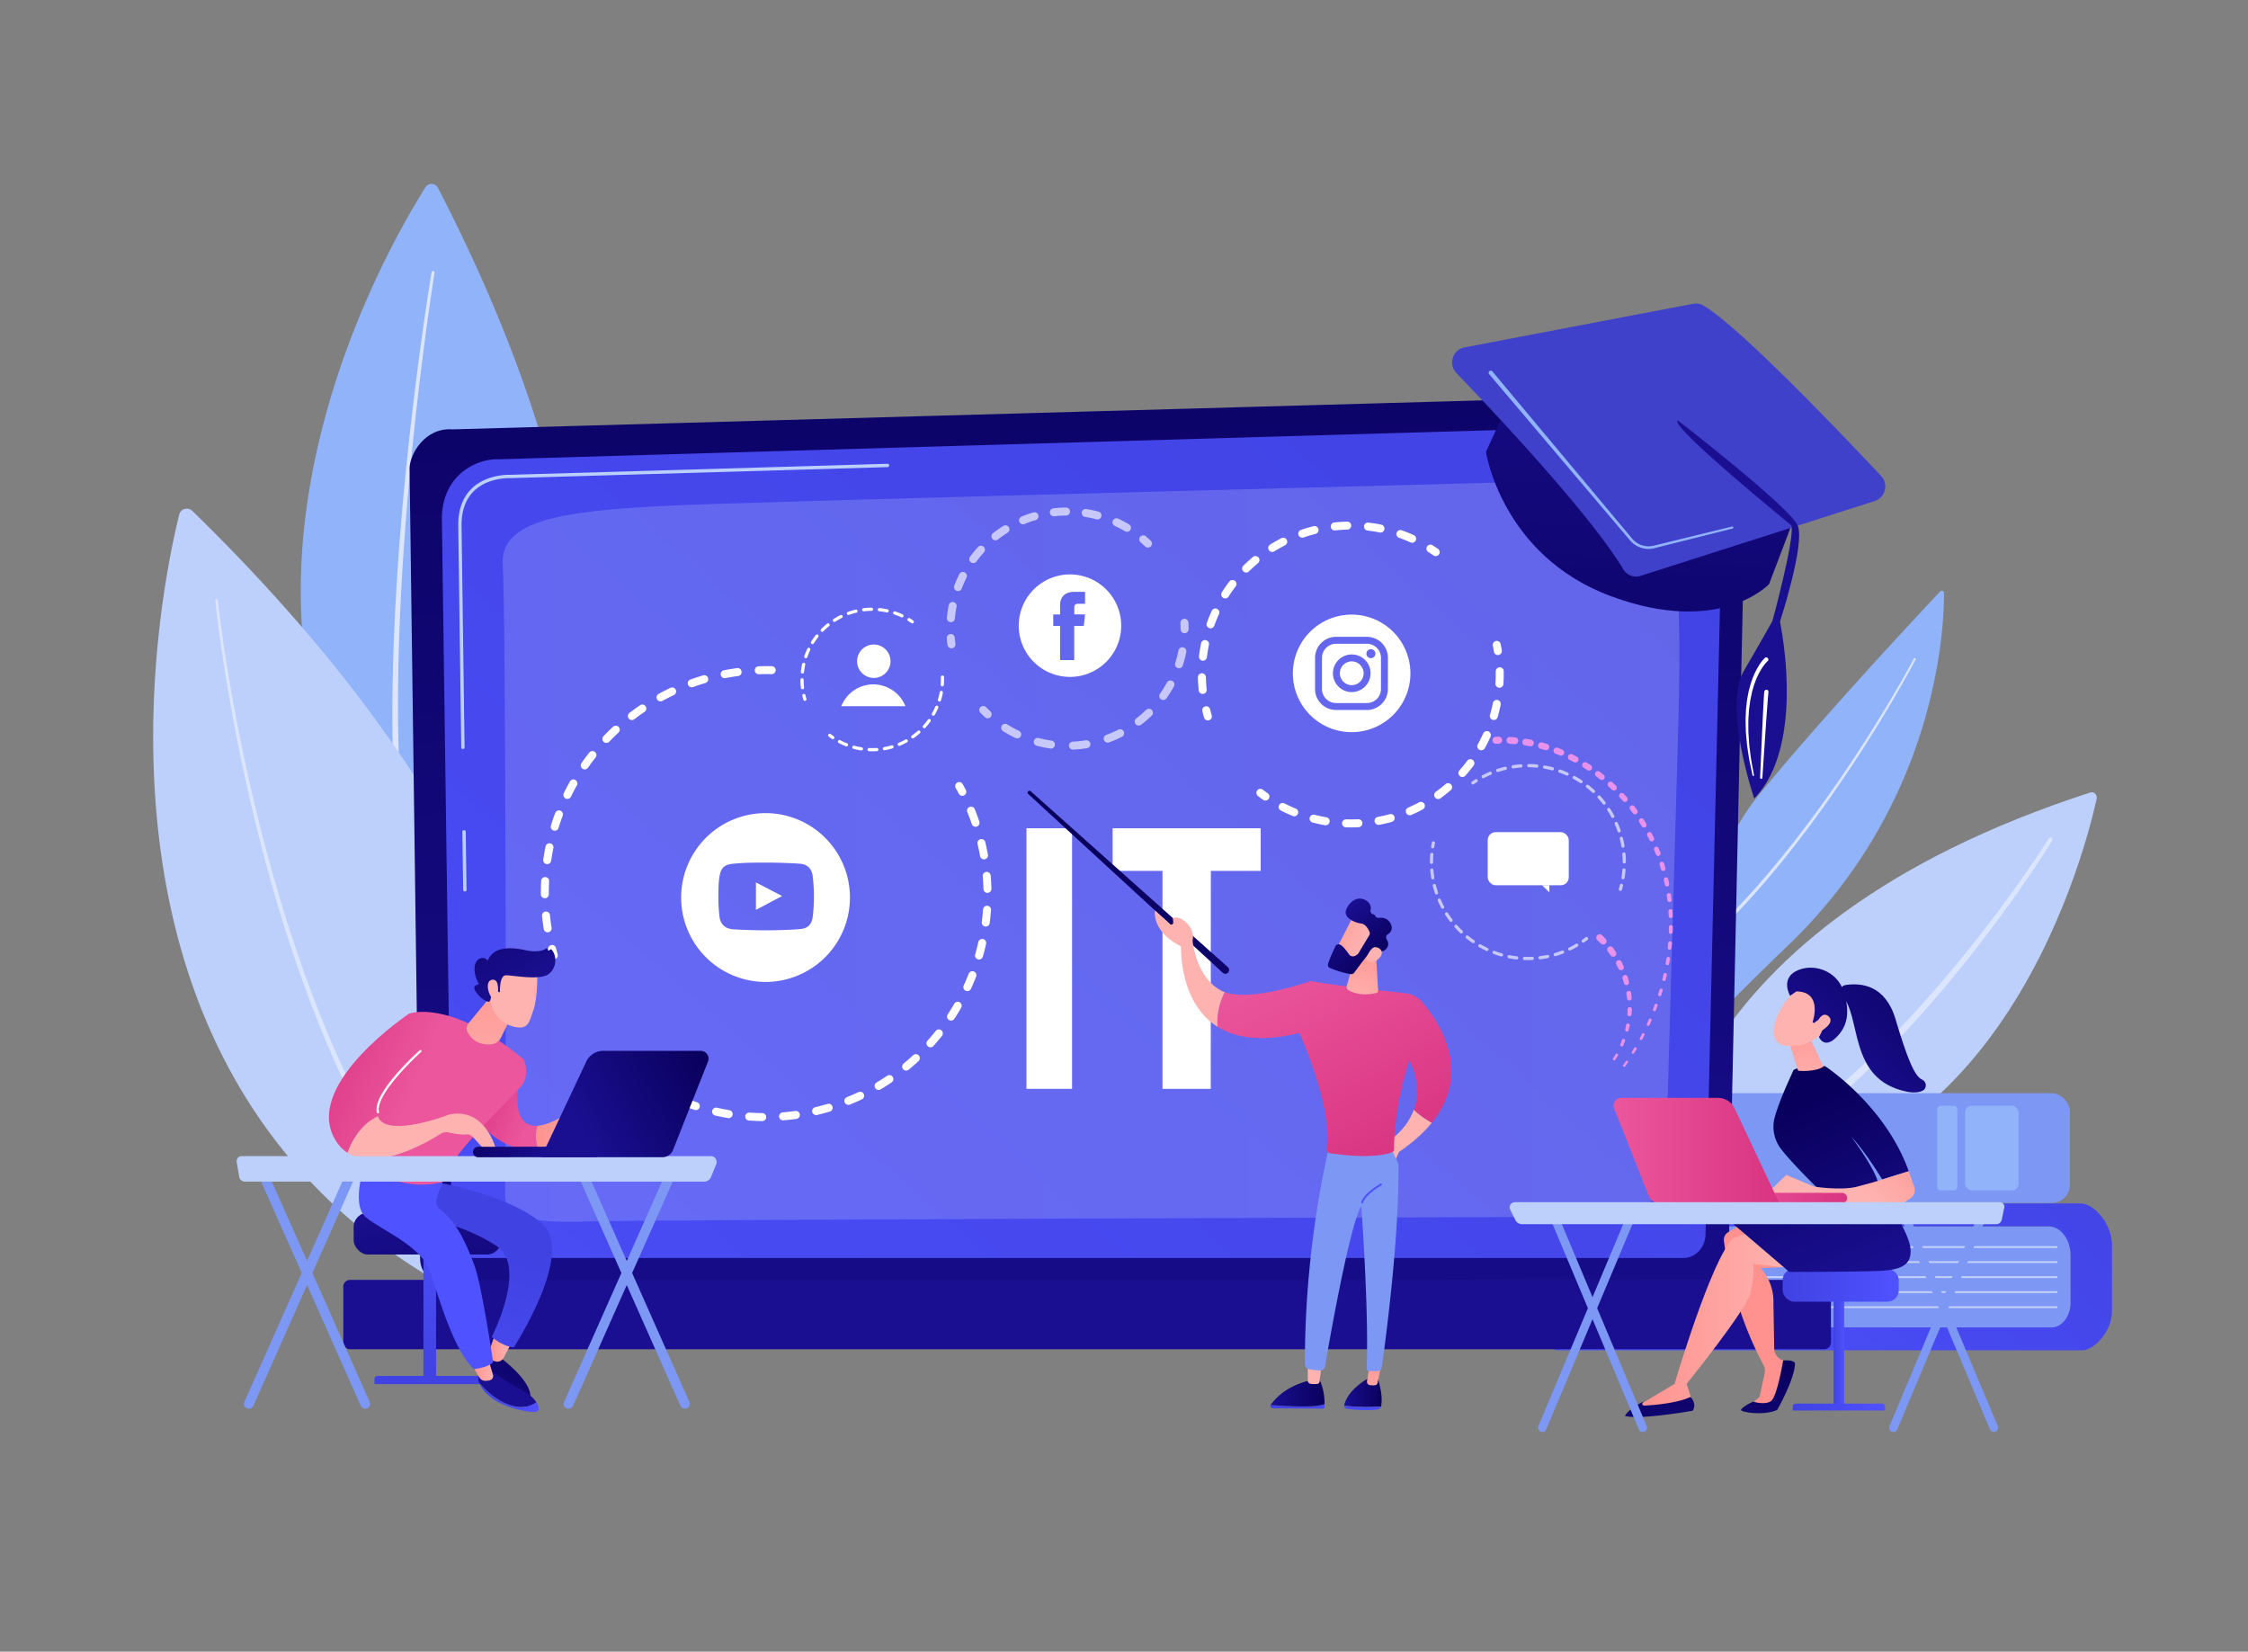<?xml version="1.0" encoding="UTF-8"?> <svg xmlns="http://www.w3.org/2000/svg" xmlns:xlink="http://www.w3.org/1999/xlink" viewBox="0 0 2480.14 1822"><rect x="0" y="0" width="2480.14" height="1822" fill="#808080" stroke="none"/> <defs> <style>.cls-1{fill:#91b3fa;}.cls-2{fill:#dce5fe;}.cls-3{fill:#bdd0fb;}.cls-4{fill:#7d97f4;}.cls-5{fill:url(#linear-gradient);}.cls-14,.cls-6,.cls-72{fill:#fff;}.cls-6{opacity:0.56;}.cls-7{fill:url(#linear-gradient-2);}.cls-8{fill:url(#linear-gradient-3);}.cls-9{opacity:0.2;fill:url(#linear-gradient-4);}.cls-10{fill:url(#linear-gradient-5);}.cls-11{fill:url(#linear-gradient-6);}.cls-12{fill:#3f41cb;}.cls-13{fill:url(#_12);}.cls-15{fill:url(#linear-gradient-7);}.cls-16{fill:url(#linear-gradient-8);}.cls-17{fill:url(#linear-gradient-9);}.cls-18{fill:url(#linear-gradient-10);}.cls-19{fill:url(#linear-gradient-11);}.cls-20{fill:url(#linear-gradient-12);}.cls-21{fill:url(#linear-gradient-13);}.cls-22{fill:url(#linear-gradient-14);}.cls-23{fill:url(#linear-gradient-15);}.cls-24{fill:url(#linear-gradient-16);}.cls-25{fill:url(#linear-gradient-17);}.cls-26{fill:url(#linear-gradient-18);}.cls-27{fill:url(#linear-gradient-19);}.cls-28{fill:url(#linear-gradient-20);}.cls-29{fill:url(#linear-gradient-21);}.cls-30{fill:url(#Безымянный_градиент_14);}.cls-31{fill:url(#Безымянный_градиент_14-2);}.cls-32{opacity:0.64;}.cls-33{fill:#e992ec;}.cls-34{fill:url(#linear-gradient-22);}.cls-35{fill:url(#linear-gradient-23);}.cls-36{fill:url(#linear-gradient-24);}.cls-37{fill:url(#linear-gradient-25);}.cls-38{fill:url(#linear-gradient-26);}.cls-39{fill:url(#linear-gradient-27);}.cls-40{fill:url(#linear-gradient-28);}.cls-41{fill:url(#linear-gradient-29);}.cls-42{fill:url(#linear-gradient-30);}.cls-43{fill:url(#linear-gradient-31);}.cls-44{fill:url(#Безымянный_градиент_14-3);}.cls-45{fill:url(#linear-gradient-32);}.cls-46{fill:url(#Безымянный_градиент_14-4);}.cls-47{fill:url(#linear-gradient-33);}.cls-48{fill:url(#Безымянный_градиент_14-5);}.cls-49{fill:url(#linear-gradient-34);}.cls-50{fill:url(#linear-gradient-35);}.cls-51{fill:url(#linear-gradient-36);}.cls-52{fill:url(#linear-gradient-37);}.cls-53{fill:url(#linear-gradient-38);}.cls-54{fill:url(#linear-gradient-39);}.cls-55{fill:url(#linear-gradient-40);}.cls-56{fill:url(#linear-gradient-41);}.cls-57{fill:url(#linear-gradient-42);}.cls-58{fill:url(#linear-gradient-43);}.cls-59{fill:url(#linear-gradient-44);}.cls-60{fill:url(#linear-gradient-45);}.cls-61{fill:url(#linear-gradient-46);}.cls-62{fill:url(#linear-gradient-47);}.cls-63{fill:url(#Безымянный_градиент_14-6);}.cls-64{fill:url(#linear-gradient-48);}.cls-65{fill:url(#linear-gradient-49);}.cls-66{fill:url(#linear-gradient-50);}.cls-67{fill:url(#linear-gradient-51);}.cls-68{fill:url(#linear-gradient-52);}.cls-69{fill:url(#Безымянный_градиент_14-7);}.cls-70{fill:url(#linear-gradient-53);}.cls-71{fill:url(#linear-gradient-54);}.cls-72{stroke:#fff;stroke-width:4px;}</style> <linearGradient id="linear-gradient" x1="2231.98" y1="1140" x2="1780.3" y2="1630.61" gradientTransform="translate(25.17)" gradientUnits="userSpaceOnUse"> <stop offset="0" stop-color="#4042e2"></stop> <stop offset="1" stop-color="#4f52ff"></stop> </linearGradient> <linearGradient id="linear-gradient-2" x1="1165.5" y1="50.04" x2="1219.49" y2="1699.72" gradientUnits="userSpaceOnUse"> <stop offset="0" stop-color="#09005d"></stop> <stop offset="1" stop-color="#1a0f91"></stop> </linearGradient> <linearGradient id="linear-gradient-3" x1="1813.58" y1="240.14" x2="-65.71" y2="2386.6" gradientTransform="matrix(1, 0, 0, 1, 0, 0)" xlink:href="#linear-gradient"></linearGradient> <linearGradient id="linear-gradient-4" x1="554.53" y1="937.88" x2="1852.82" y2="937.88" gradientUnits="userSpaceOnUse"> <stop offset="0" stop-color="#dae3fe"></stop> <stop offset="1" stop-color="#e9effd"></stop> </linearGradient> <linearGradient id="linear-gradient-5" x1="1127.98" y1="400.6" x2="1187.97" y2="1282.43" xlink:href="#linear-gradient-2"></linearGradient> <linearGradient id="linear-gradient-6" x1="1789.8" y1="920.52" x2="1831.79" y2="248.65" xlink:href="#linear-gradient-2"></linearGradient> <linearGradient id="_12" x1="1840.86" y1="170.66" x2="1902.86" y2="466.66" gradientUnits="userSpaceOnUse"> <stop offset="0" stop-color="#09005d"></stop> <stop offset="0.27" stop-color="#0f056f"></stop> <stop offset="0.72" stop-color="#170c88"></stop> <stop offset="1" stop-color="#1a0f91"></stop> </linearGradient> <linearGradient id="linear-gradient-7" x1="2022.96" y1="1490.68" x2="2034.59" y2="1490.68" gradientTransform="matrix(1, 0, 0, 1, 0, 0)" xlink:href="#linear-gradient"></linearGradient> <linearGradient id="linear-gradient-8" x1="1977.85" y1="1552.2" x2="2079.71" y2="1552.2" gradientTransform="matrix(1, 0, 0, 1, 0, 0)" xlink:href="#linear-gradient"></linearGradient> <linearGradient id="linear-gradient-9" x1="1966.75" y1="1417.78" x2="2094.82" y2="1417.78" gradientTransform="matrix(1, 0, 0, 1, 0, 0)" xlink:href="#linear-gradient"></linearGradient> <linearGradient id="linear-gradient-10" x1="1893.11" y1="1489.37" x2="1828.11" y2="1547.37" gradientUnits="userSpaceOnUse"> <stop offset="0" stop-color="#ff928e"></stop> <stop offset="1" stop-color="#feb3b1"></stop> </linearGradient> <linearGradient id="linear-gradient-11" x1="5096.8" y1="1501" x2="5084.64" y2="1687.49" gradientTransform="translate(-3144.35)" xlink:href="#linear-gradient-2"></linearGradient> <linearGradient id="linear-gradient-12" x1="4949.11" y1="1452.76" x2="5123.61" y2="1452.76" gradientTransform="translate(-3144.35)" xlink:href="#linear-gradient-10"></linearGradient> <linearGradient id="linear-gradient-13" x1="-2525.02" y1="1170.63" x2="-2630.9" y2="1424.73" gradientTransform="matrix(-1, 0, 0, 1, -594.53, 0)" xlink:href="#linear-gradient-2"></linearGradient> <linearGradient id="linear-gradient-14" x1="4979.43" y1="1493.34" x2="4967.27" y2="1679.84" gradientTransform="translate(-3144.35)" xlink:href="#linear-gradient-2"></linearGradient> <linearGradient id="linear-gradient-15" x1="5148.47" y1="1212.05" x2="5241.19" y2="1413.86" gradientTransform="translate(-3144.35)" xlink:href="#linear-gradient-2"></linearGradient> <linearGradient id="linear-gradient-16" x1="1985.86" y1="1117.87" x2="1998.86" y2="1200.87" xlink:href="#linear-gradient-10"></linearGradient> <linearGradient id="linear-gradient-17" x1="3584.85" y1="2724.34" x2="3643.85" y2="2663.34" gradientTransform="translate(-3144.35)" xlink:href="#linear-gradient-10"></linearGradient> <linearGradient id="linear-gradient-18" x1="5241.93" y1="1009.35" x2="5112.62" y2="1143.89" gradientTransform="translate(-3144.35)" xlink:href="#linear-gradient-2"></linearGradient> <linearGradient id="linear-gradient-19" x1="3598.69" y1="2737.74" x2="3657.69" y2="2676.74" gradientTransform="translate(-3144.35)" xlink:href="#linear-gradient-10"></linearGradient> <linearGradient id="linear-gradient-20" x1="2113.67" y1="1231.95" x2="2042.67" y2="1304.95" xlink:href="#linear-gradient-10"></linearGradient> <linearGradient id="linear-gradient-21" x1="5299.41" y1="1064.59" x2="5170.1" y2="1199.13" gradientTransform="translate(-3144.35)" xlink:href="#linear-gradient-2"></linearGradient> <linearGradient id="Безымянный_градиент_14" x1="1898.16" y1="1321.6" x2="2037.7" y2="1321.6" gradientUnits="userSpaceOnUse"> <stop offset="0" stop-color="#eb569c"></stop> <stop offset="1" stop-color="#d93481"></stop> </linearGradient> <linearGradient id="Безымянный_градиент_14-2" x1="1780.23" y1="1269.22" x2="1963.11" y2="1269.22" xlink:href="#Безымянный_градиент_14"></linearGradient> <linearGradient id="linear-gradient-22" x1="3643.5" y1="1517.12" x2="3673.57" y2="1327.98" gradientTransform="matrix(1, 0, 0, -1, -3180.23, 2897.62)" xlink:href="#linear-gradient"></linearGradient> <linearGradient id="linear-gradient-23" x1="3655.2" y1="1518.41" x2="3686.24" y2="1323.16" gradientTransform="matrix(1, 0, 0, -1, -3180.23, 3044.81)" xlink:href="#linear-gradient"></linearGradient> <linearGradient id="linear-gradient-24" x1="3630.94" y1="1524.24" x2="3662.9" y2="1323.23" gradientTransform="matrix(-1, 0, 0, 1, 4128.49, 0)" xlink:href="#linear-gradient-2"></linearGradient> <linearGradient id="linear-gradient-25" x1="590.26" y1="1467.35" x2="518.26" y2="1589.35" xlink:href="#linear-gradient-2"></linearGradient> <linearGradient id="linear-gradient-26" x1="8855.91" y1="1487.74" x2="8880.38" y2="1487.74" gradientTransform="translate(-8317.13)" xlink:href="#linear-gradient-10"></linearGradient> <linearGradient id="linear-gradient-27" x1="-3493.32" y1="1378.67" x2="-3430.32" y2="1656.67" gradientTransform="matrix(-1, 0, 0, 1, -2959.19, 0)" xlink:href="#linear-gradient"></linearGradient> <linearGradient id="linear-gradient-28" x1="616.05" y1="1447.41" x2="567.05" y2="1521.41" xlink:href="#linear-gradient-2"></linearGradient> <linearGradient id="linear-gradient-29" x1="8845.75" y1="1541.46" x2="8911.54" y2="1541.46" gradientTransform="translate(-8317.13)" xlink:href="#linear-gradient"></linearGradient> <linearGradient id="linear-gradient-30" x1="8838.22" y1="1510.31" x2="8861.18" y2="1510.31" gradientTransform="translate(-8317.13)" xlink:href="#linear-gradient-10"></linearGradient> <linearGradient id="linear-gradient-31" x1="8363.04" y1="-466.54" x2="8426.04" y2="-188.54" gradientTransform="translate(-8317.13)" xlink:href="#linear-gradient"></linearGradient> <linearGradient id="Безымянный_градиент_14-3" x1="584.86" y1="1235.29" x2="515.04" y2="1207.7" xlink:href="#Безымянный_градиент_14"></linearGradient> <linearGradient id="linear-gradient-32" x1="8908.38" y1="1245.54" x2="8988.47" y2="1245.54" gradientTransform="translate(-8317.13)" xlink:href="#linear-gradient-10"></linearGradient> <linearGradient id="Безымянный_градиент_14-4" x1="-3414" y1="1206.95" x2="-3291" y2="1155.95" gradientTransform="matrix(-1, 0, 0, 1, -2959.19, 0)" xlink:href="#Безымянный_градиент_14"></linearGradient> <linearGradient id="linear-gradient-33" x1="541.4" y1="1048" x2="541.4" y2="1228" xlink:href="#linear-gradient-10"></linearGradient> <linearGradient id="Безымянный_градиент_14-5" x1="-3412.72" y1="1210.04" x2="-3289.72" y2="1159.04" gradientTransform="matrix(-1, 0, 0, 1, -2959.19, 0)" xlink:href="#Безымянный_градиент_14"></linearGradient> <linearGradient id="linear-gradient-34" x1="473.33" y1="1092.85" x2="469.33" y2="1183.85" xlink:href="#linear-gradient-10"></linearGradient> <linearGradient id="linear-gradient-35" x1="8945.7" y1="-1492.85" x2="8928.7" y2="-1565.85" gradientTransform="matrix(0.92, 0.39, -0.39, 0.92, -8591.52, 952.79)" xlink:href="#linear-gradient-10"></linearGradient> <linearGradient id="linear-gradient-36" x1="-3460.82" y1="955.27" x2="-3537.92" y2="1091.75" gradientTransform="matrix(-1, 0, 0, 1, -2959.19, 0)" xlink:href="#linear-gradient-2"></linearGradient> <linearGradient id="linear-gradient-37" x1="8924.29" y1="-1487.87" x2="8907.29" y2="-1560.87" gradientTransform="matrix(0.92, 0.39, -0.39, 0.92, -8591.52, 952.79)" xlink:href="#linear-gradient-10"></linearGradient> <linearGradient id="linear-gradient-38" x1="3549.57" y1="1505.97" x2="3445.4" y2="1534.52" gradientTransform="matrix(-1, -0.05, -0.05, 1, 4125.05, -86.52)" xlink:href="#linear-gradient-2"></linearGradient> <linearGradient id="linear-gradient-39" x1="780.47" y1="1172.35" x2="641.47" y2="1248.35" xlink:href="#linear-gradient-2"></linearGradient> <linearGradient id="linear-gradient-40" x1="2326.13" y1="783.79" x2="1963.75" y2="1295.06" gradientTransform="matrix(-0.98, -0.17, -0.17, 0.98, 3646.05, 548.74)" xlink:href="#linear-gradient-2"></linearGradient> <linearGradient id="linear-gradient-41" x1="1880.19" y1="1536.02" x2="1921.52" y2="1536.02" gradientTransform="matrix(-1, 0, 0, 1, 3404.5, 0)" xlink:href="#linear-gradient-2"></linearGradient> <linearGradient id="linear-gradient-42" x1="1983.67" y1="1487.26" x2="1833.3" y2="1605.33" gradientTransform="matrix(-1, 0, 0, 1, 3404.5, 0)" xlink:href="#linear-gradient"></linearGradient> <linearGradient id="linear-gradient-43" x1="1845.9" y1="929.48" x2="1849.9" y2="1129.48" gradientTransform="matrix(-1, 0, 0, 1, 3404.5, 0)" xlink:href="#linear-gradient-10"></linearGradient> <linearGradient id="linear-gradient-44" x1="1891.69" y1="1488.96" x2="1883.79" y2="1557.87" gradientTransform="matrix(-1, 0, 0, 1, 3404.5, 0)" xlink:href="#linear-gradient-10"></linearGradient> <linearGradient id="linear-gradient-45" x1="2010.38" y1="1521.28" x2="1860.01" y2="1639.35" gradientTransform="matrix(-1, 0, 0, 1, 3404.5, 0)" xlink:href="#linear-gradient"></linearGradient> <linearGradient id="linear-gradient-46" x1="1943.13" y1="1537.12" x2="2002.63" y2="1537.12" gradientTransform="matrix(-1, 0, 0, 1, 3404.5, 0)" xlink:href="#linear-gradient-2"></linearGradient> <linearGradient id="linear-gradient-47" x1="1472.46" y1="1415.2" x2="1452.46" y2="1499.87" xlink:href="#linear-gradient-10"></linearGradient> <linearGradient id="Безымянный_градиент_14-6" x1="1441.62" y1="1038.7" x2="1561.63" y2="1269.72" xlink:href="#Безымянный_градиент_14"></linearGradient> <linearGradient id="linear-gradient-48" x1="1516.37" y1="1033.09" x2="1498.37" y2="1111.09" xlink:href="#linear-gradient-10"></linearGradient> <linearGradient id="linear-gradient-49" x1="1452.29" y1="1017.31" x2="1505.29" y2="1039.31" xlink:href="#linear-gradient-10"></linearGradient> <linearGradient id="linear-gradient-50" x1="-308.89" y1="370.74" x2="-245" y2="370.74" gradientTransform="matrix(-0.69, -0.73, -0.73, 0.69, 1574.21, 580.31)" xlink:href="#linear-gradient-2"></linearGradient> <linearGradient id="linear-gradient-51" x1="-346.37" y1="409.78" x2="-303.48" y2="365.77" gradientTransform="matrix(-0.69, -0.73, -0.73, 0.69, 1574.21, 580.31)" xlink:href="#linear-gradient-10"></linearGradient> <linearGradient id="linear-gradient-52" x1="1505.96" y1="1193.34" x2="1512.96" y2="1311.34" gradientTransform="matrix(1, 0, 0, 1, 0, 0)" xlink:href="#linear-gradient"></linearGradient> <linearGradient id="Безымянный_градиент_14-7" x1="1376.42" y1="1072.57" x2="1496.43" y2="1303.59" xlink:href="#Безымянный_градиент_14"></linearGradient> <linearGradient id="linear-gradient-53" x1="1683.04" y1="2436.17" x2="1733.04" y2="2264.17" gradientTransform="matrix(-1, 0, 0, 1, 3404.5, 0)" xlink:href="#linear-gradient-10"></linearGradient> <linearGradient id="linear-gradient-54" x1="1696.8" y1="2440.16" x2="1746.8" y2="2268.16" gradientTransform="matrix(-1, 0, 0, 1, 3404.5, 0)" xlink:href="#linear-gradient-10"></linearGradient> </defs> <g id="Illustration"> <path class="cls-1" d="M1811.6,1224.09s49.69-250.3,128.71-346.95c70.52-86.26,177.92-201,200.21-224.68a2.47,2.47,0,0,1,4.26,1.67c.19,36.43-6.88,230-171.35,388.13C1791.09,1217.55,1811.6,1224.09,1811.6,1224.09Z"></path> <path class="cls-2" d="M2113.51,727.39c-8.48,16-17.43,31.69-26.6,47.27s-18.64,31-28.34,46.23q-29.09,45.78-61.42,89.41-16.23,21.74-33.35,42.8t-35.44,41.11c-12.25,13.32-24.86,26.33-37.93,38.87s-26.78,24.42-41,35.74a2,2,0,1,1-2.5-3.12h0c14.1-11.18,27.68-23,40.83-35.33s25.66-25.31,37.93-38.52,24-26.91,35.49-40.82,22.6-28.12,33.45-42.54q32.46-43.32,61.7-89,14.63-22.77,28.5-46c9.22-15.52,18.24-31.17,26.76-47.06h0a1.05,1.05,0,0,1,1.42-.43A1,1,0,0,1,2113.51,727.39Z"></path> <path class="cls-3" d="M2313.15,881.42c-15.28,68.67-119.12,464.21-476.75,422.49,0,0,6.94-280,469.86-429.68C2310.31,872.92,2314.15,876.94,2313.15,881.42Z"></path> <path class="cls-2" d="M2264.23,927.12c-11.77,18.92-24.2,37.3-36.93,55.52s-25.89,36.12-39.38,53.77-27.43,35-41.72,52-29,33.76-44.16,50-30.74,32.21-47,47.45-32.83,30.15-50.32,44c-34.74,28-72.36,52.83-113.5,71.15a5.07,5.07,0,0,1-4.13-9.27h0l.09,0c40.19-17.37,77.49-41.38,112.11-68.63,17.42-13.51,34-28.08,50.28-43s31.89-30.6,47.16-46.58,30.07-32.45,44.48-49.25,28.45-33.92,42.11-51.34,26.94-35.15,39.84-53.15,25.5-36.25,37.37-54.87l0,0a2.15,2.15,0,0,1,3.64,2.29Z"></path> <path class="cls-4" d="M1726.93,1464.4h557.55V1352.81H1726.93C1738.86,1352.81,1738.86,1464.4,1726.93,1464.4Z"></path> <path class="cls-5" d="M2284.48,1436.48v-51.07c0-18-11-32.6-24.61-32.6H1729.28a19.35,19.35,0,0,1-19.35-19.35h0a5.88,5.88,0,0,1,5.88-5.88H2295.7c13.3,0,34.41,20.91,34.41,46.7v71.32c0,24.32-20.49,44-33,44H1718.86a8.93,8.93,0,0,1-8.93-8.93,16.31,16.31,0,0,1,16.3-16.31H2263.4C2275,1464.4,2284.48,1451.9,2284.48,1436.48Z"></path> <path class="cls-6" d="M2269,1376.71H1746.24a1,1,0,1,1,0-2H2269a1,1,0,0,1,0,2Z"></path> <path class="cls-6" d="M2269,1393.27H1746.24a1,1,0,0,1,0-2H2269a1,1,0,0,1,0,2Z"></path> <path class="cls-6" d="M2269,1409.84H1746.24a1,1,0,0,1,0-2H2269a1,1,0,0,1,0,2Z"></path> <path class="cls-6" d="M2269,1426.4H1746.24a1,1,0,0,1,0-2H2269a1,1,0,0,1,0,2Z"></path> <path class="cls-6" d="M2269,1443H1746.24a1,1,0,1,1,0-2H2269a1,1,0,0,1,0,2Z"></path> <rect class="cls-4" x="1782" y="1205.97" width="501.69" height="121.1" rx="20.09"></rect> <rect class="cls-1" x="2168.05" y="1219.89" width="58.94" height="93.26" rx="7.24"></rect> <rect class="cls-1" x="2137.27" y="1219.89" width="22.11" height="93.26" rx="3.67"></rect> <path class="cls-1" d="M469.41,206.57c-50.07,79.21-322.58,552.08,75.22,887.5,0,0,259.54-265.12-61.48-886.93A7.92,7.92,0,0,0,469.41,206.57Z"></path> <path class="cls-2" d="M479.4,300.93c-4.67,29.52-8.74,59.16-12.55,88.82s-7.25,59.38-10.35,89.12c-6.22,59.49-11.1,119.11-14.14,178.82s-4.26,119.52-2.25,179.21q1.36,44.77,6,89.3c3.17,29.63,7.5,59.16,14.15,88.13h0a3.85,3.85,0,1,1-7.5,1.72v0C446.22,986.62,442,956.8,439,926.93s-4.77-59.85-5.5-89.82c-1.65-60,0-119.91,3.36-179.71s8.68-119.48,15.27-179q4.93-44.62,10.91-89.14c4-29.68,8.25-59.3,13.12-88.86a1.63,1.63,0,0,1,3.22.51Z"></path> <path class="cls-3" d="M197.71,567.72c-24.54,99.46-143.66,684.05,384.84,894.37,0,0,177.5-364.67-370.39-898.52A8.67,8.67,0,0,0,197.71,567.72Z"></path> <path class="cls-2" d="M240.34,662.26c3.86,34.17,9.15,68.23,15.11,102.12S268.25,832,275.89,865.6c15.31,67.1,33.8,133.52,56.58,198.45s49.88,128.38,83.53,188.29c8.36,15,17.29,29.68,26.58,44.1s19.1,28.51,29.44,42.19a554.09,554.09,0,0,0,68.76,76.15l0,0a3.32,3.32,0,1,1-4.48,4.9h0a559.91,559.91,0,0,1-69.21-77.36q-15.57-20.77-29.5-42.69c-9.29-14.57-18.22-29.39-26.56-44.52-33.58-60.45-60.43-124.34-83-189.52s-40.76-131.88-55.78-199.18Q261,815.95,252.21,765c-5.81-34-11-68.08-14.67-102.41a1.41,1.41,0,0,1,2.8-.3Z"></path> <path class="cls-7" d="M1907.08,1388.09c0,15.41-11.58,28-25.74,28H489.2c-14.16,0-25.74-12.6-25.74-28l-11.59-871.2c0-15.4,16.67-45.48,47.21-43.22l1360.55-38.33c17.77-.5,34.95,6.94,47.53,20.6s19.46,32.33,19,51.65Z"></path> <path class="cls-8" d="M1881.67,1361.22c0,14.59-11,26.53-24.36,26.53H522.77c-13.39,0-24.35-11.94-24.35-26.53L487.49,570.34c1.29-47.59,39.6-64.7,62.83-63.69l1304-38.1A43.69,43.69,0,0,1,1887.67,483a52,52,0,0,1,13.39,36.33Z"></path> <path class="cls-3" d="M512.84,983.44a1.82,1.82,0,0,1-1.83-1.8l-.87-64.15a1.84,1.84,0,0,1,3.67,0l.87,64.15a1.83,1.83,0,0,1-1.81,1.85Z"></path> <path class="cls-3" d="M510.72,826.27a1.83,1.83,0,0,1-1.83-1.81l-3.32-245.65c.08-17.12,5.16-30.61,15.11-40.12,16.51-15.77,41-14.93,42.05-14.9l416.41-12.17A1.8,1.8,0,0,1,981,513.4a1.83,1.83,0,0,1-1.78,1.89L562.72,527.46c-1.12,0-24.11-.82-39.51,13.89-9.2,8.79-13.9,21.39-14,37.44l3.32,245.62a1.84,1.84,0,0,1-1.81,1.86Z"></path> <path class="cls-9" d="M557.21,1317.35c1.4-65.37.88-644.21-2.56-694.21s68.05-59.36,177.82-65,1036-27.9,1059.8-30c53.6-4.73,64.69,82.52,59.33,271.93-4,142.3-10.71,376.72-13.78,484.52-.91,32.1-25,57.57-54.5,57.65-222.87.67-1077.09,3.34-1134,5.18C583.92,1349.54,556.66,1343.27,557.21,1317.35Z"></path> <path class="cls-10" d="M386.25,1411.88H2012.52a7.5,7.5,0,0,1,7.5,7.5v61.54a7.51,7.51,0,0,1-7.51,7.51H386.25a7.51,7.51,0,0,1-7.51-7.51v-61.54a7.51,7.51,0,0,1,7.51-7.51Z"></path> <path class="cls-11" d="M1670.7,430l-31.3,68.55s17.34,114.53,138,159.16,174.35-13.36,174.35-13.36l38.39-101Z"></path> <path class="cls-12" d="M1868,335.12l-252.41,48.14c-13,2.48-18,18.68-8.81,28.26C1651.81,458.29,1754,567,1791,628.1a16.36,16.36,0,0,0,19,7.17l258.38-82.58a16.91,16.91,0,0,0,7-27.62c-44.53-47.43-158-166.35-196.39-188.14A16.15,16.15,0,0,0,1868,335.12Z"></path> <path class="cls-13" d="M1851.23,463.9s123.85,95.83,132.16,115.94-19.54,105.7-19.54,105.7c14.14,75.8,10.12,156.38-28.5,195.29,0,0-34.45-101.09-11.61-140.37S1955.47,685,1955.47,685s25-91.65,20.89-105.44C1976.36,579.6,1839.62,468.23,1851.23,463.9Z"></path> <path class="cls-1" d="M1646.43,409.65,1761.1,546.83l28.67,34.29,7.17,8.58,3.58,4.28a26.67,26.67,0,0,0,3.76,3.68,23.59,23.59,0,0,0,19.86,4.38L1911,580.82a1.13,1.13,0,0,1,.55,2.19l-86.71,21.81a26.53,26.53,0,0,1-22.38-4.78,29.85,29.85,0,0,1-4.24-4.09l-3.61-4.26-7.23-8.53-28.9-34.1L1642.86,412.65a2.33,2.33,0,0,1,3.56-3Z"></path> <path class="cls-14" d="M1950.11,729.36l-.29.27-.33.33-.66.67-1.29,1.47c-.84,1-1.61,2.1-2.42,3.14l-2.19,3.36c-.68,1.16-1.31,2.35-2,3.52a39.43,39.43,0,0,0-1.79,3.63c-.55,1.23-1.16,2.44-1.66,3.7l-1.42,3.82a37.17,37.17,0,0,0-1.32,3.85l-1.13,3.93a38.37,38.37,0,0,0-1,4c-.55,2.67-1.15,5.34-1.66,8l-1.09,8.14c-.09.68-.2,1.36-.26,2l-.13,2.06-.26,4.11c-.52,5.48-.26,11-.3,16.49,0,1.38.08,2.76.17,4.13l.28,4.13c.2,2.75.34,5.5.58,8.25.73,5.47,1.35,11,2.17,16.42l3,16.31v0a.81.81,0,0,1-1.59.32l-3.43-16.33c-1-5.48-1.7-11-2.56-16.5-.3-2.77-.51-5.55-.78-8.32l-.37-4.17c-.13-1.39-.27-2.77-.27-4.17-.09-5.58-.48-11.17-.08-16.76l.17-4.19.09-2.1c0-.7.14-1.39.21-2.09l.93-8.36c.46-2.77,1-5.53,1.51-8.3.22-1.39.62-2.74,1-4.11L1931,756c.32-1.38.83-2.7,1.28-4l1.39-4c.5-1.33,1.11-2.61,1.66-3.92a39.91,39.91,0,0,1,1.8-3.87c.67-1.26,1.3-2.54,2-3.78l2.26-3.66c.86-1.17,1.66-2.37,2.58-3.51l1.41-1.69.78-.82.4-.42.47-.44a2.33,2.33,0,1,1,3.2,3.39l0,0Z"></path> <path class="cls-14" d="M1951,764.29l-.48,5.3-.47,5.87-.87,11.78-1.64,23.57L1944.37,858a1.27,1.27,0,0,1-1.34,1.19,1.28,1.28,0,0,1-1.19-1.32l2.09-47.23,1.12-23.61.61-11.82.33-5.91.19-3,.11-1.49c.06-.62.16-1.34.28-2a2.27,2.27,0,0,1,4.5.59Z"></path> <rect class="cls-15" x="2022.96" y="1427.8" width="11.63" height="125.77"></rect> <path class="cls-16" d="M1981.17,1548.42h95.21a3.32,3.32,0,0,1,3.32,3.32V1556a0,0,0,0,1,0,0H1977.85a0,0,0,0,1,0,0v-4.25A3.32,3.32,0,0,1,1981.17,1548.42Z"></path> <rect class="cls-17" x="1966.75" y="1399.62" width="128.07" height="36.32" rx="12.51"></rect> <path class="cls-18" d="M1942.92,1343.94s-17.28,2.68-36.71,15.66a9.7,9.7,0,0,0-4.28,9.26c2.33,18.43,11.9,78.08,43.44,136.34a14.7,14.7,0,0,1,1.41,10.06l-5.48,25.51-10.17,9.52h26.18l17.43-47.16-7.45-2.36a14.1,14.1,0,0,1-9.85-13.2l-.87-50.6c.74-22.54-13.83-38.1-13.83-38.1l41.81-2Z"></path> <path class="cls-19" d="M1920.91,1554.9c-2.38,3.12,25.66,7.23,39.83.41,0,0,19.64-34.17,19.64-51.77,0,0-1.56-3.58-13.09-2.77,0,0-6.6,40.46-13.56,45s-19.48.46-19.48.46S1924.43,1550.29,1920.91,1554.9Z"></path> <path class="cls-20" d="M1979.26,1399.62c-.22-.39-45-5.39-45-5.39s1.46,13.62-3.12,32.36-70.34,100-70.34,100l6.9,21.86c-21.32,7.43-42.29,8.61-62.93,3.78l42.73-25.64s40-136.28,64.49-160.6l44.9-15.53Z"></path> <path class="cls-21" d="M2079.71,1320.32s25.8,38.38,27.92,55.89-7.07,24.62-34.15,25.79-99.35,1.15-99.35,1.15l-61.7-52.72s45-16,56.65-20.58S2079.71,1320.32,2079.71,1320.32Z"></path> <path class="cls-22" d="M1865.08,1541.06s7.43,7.19,2.41,15.19c0,0-58.8,10.42-74.77,5.69,0,0,3.31-7.56,21.29-16.18l-1.32,1a2.14,2.14,0,0,0,1.42,3.85C1826,1550,1850.47,1547.79,1865.08,1541.06Z"></path> <path class="cls-23" d="M2009.92,1315.24s-30.05-28.62-44.84-47.57a40.19,40.19,0,0,1-6.81-36.19c6.75-22.75,18.75-46.32,19.85-50,1.68-5.63,35.37-5.39,35.37-5.39s66.3,43,92.35,115.92l-29.25,9.11s-17.32-29-34.42-47.51c0,0,29.6,39.1,30.64,55.11Z"></path> <path class="cls-24" d="M1974,1150.08c.35,1.17,9.15,30.32,9.84,30.93s19.28,1.6,28-4.38l-14.85-31.09Z"></path> <path class="cls-25" d="M1988.49,1088.84s-15.88,6.71-26.67,29.65-2.74,33.53,7.39,35,25.27,1.23,41.29-13.59S2009.13,1080.9,1988.49,1088.84Z"></path> <path class="cls-26" d="M1999.73,1127.64s12-33.56-17.78-34l-7,4.89s-10.92-18.6,7-27.49,44.66-1,52.29,23.17,3.16,39.74-9.53,51.29-17.92-1.55-17.92-1.55,6.91-10.8,4.1-16.58-9.3,1.19-9.3,1.19Z"></path> <path class="cls-27" d="M2003.07,1131.38s6-17.29,14.13-10.4-6.56,16-12.3,18.91Z"></path> <path class="cls-28" d="M1948.7,1317.36l22.08-21.28,30.54,12.9s30.4,4.71,47.8,0l17.4-4.71,39.32-12.24,6.18,17.45a10.52,10.52,0,0,1-3.84,12.08,69.77,69.77,0,0,1-9.93,6.18c-5.18,2.27-127.65-1.56-127.65-1.56Z"></path> <path class="cls-29" d="M2031.9,1098c-3.82-3.91-1.34-10.52,4.07-11.36,17.44-2.72,44,.06,55.21,37.4,12.59,42.07,20.78,63.1,29.19,66.79,5.52,2.42,5.87,10.09.37,12.56-4.06,1.82-9.89,2.47-18.22.64C2038.23,1189.93,2054.35,1121,2031.9,1098Z"></path> <path class="cls-30" d="M2032.25,1327.39H2032l-128.07-.14a5.74,5.74,0,0,1,0-11.47l128.07.14a5.73,5.73,0,0,1,.28,11.46Z"></path> <path class="cls-31" d="M1788.75,1211.11h106.66a20.33,20.33,0,0,1,18.39,11.66l49.31,104.55H1830.56a12.34,12.34,0,0,1-11.49-7.81l-38.24-96.75A8.52,8.52,0,0,1,1788.75,1211.11Z"></path> <path class="cls-4" d="M1701.58,1579.71a4.49,4.49,0,0,1-1.85-.39,4.83,4.83,0,0,1-2.45-6.3l98.36-234a4.65,4.65,0,0,1,6.16-2.51,4.83,4.83,0,0,1,2.45,6.3l-98.36,234A4.69,4.69,0,0,1,1701.58,1579.71Z"></path> <path class="cls-4" d="M1812.39,1579.71a4.67,4.67,0,0,1-4.31-2.9l-98.36-234a4.83,4.83,0,0,1,2.45-6.3,4.65,4.65,0,0,1,6.16,2.51l98.37,234a4.84,4.84,0,0,1-2.46,6.3A4.49,4.49,0,0,1,1812.39,1579.71Z"></path> <path class="cls-4" d="M2088.92,1579.71a4.52,4.52,0,0,1-1.85-.39,4.83,4.83,0,0,1-2.45-6.3l98.36-234a4.65,4.65,0,0,1,6.16-2.51,4.84,4.84,0,0,1,2.46,6.3l-98.37,234A4.69,4.69,0,0,1,2088.92,1579.71Z"></path> <path class="cls-4" d="M2199.73,1579.71a4.67,4.67,0,0,1-4.31-2.9l-98.36-234a4.84,4.84,0,0,1,2.45-6.3,4.66,4.66,0,0,1,6.17,2.51L2204,1573a4.84,4.84,0,0,1-2.46,6.3A4.49,4.49,0,0,1,2199.73,1579.71Z"></path> <path class="cls-3" d="M2211.25,1332.07a4.7,4.7,0,0,0-1.11-4.09,5.43,5.43,0,0,0-4.08-1.8H1671.63a6.21,6.21,0,0,0-5.13,2.62,5.4,5.4,0,0,0-.4,5.47l5.8,11.75a8.15,8.15,0,0,0,7.36,4.41H2202.4a6.05,6.05,0,0,0,6-4.66Z"></path> <path class="cls-14" d="M1132.44,1201.16V913.72h50.33v287.44Z"></path> <path class="cls-14" d="M1335.8,1201.16h-53.28V960.71h-55v-47h163.38v47h-55Z"></path> <path class="cls-14" d="M611,1058.19a4.42,4.42,0,0,1-4.23-3.17q-1-3.43-1.92-6.92a4.41,4.41,0,1,1,8.53-2.23q.87,3.36,1.85,6.67a4.41,4.41,0,0,1-4.23,5.65Z"></path> <path class="cls-14" d="M604.23,1028.52a4.41,4.41,0,0,1-4.35-3.7c-.78-4.81-1.42-9.7-1.91-14.54a4.41,4.41,0,0,1,8.77-.89c.47,4.67,1.09,9.38,1.84,14a4.4,4.4,0,0,1-3.64,5.05A4.34,4.34,0,0,1,604.23,1028.52Z"></path> <path class="cls-14" d="M601.09,990.89a4.4,4.4,0,0,1-4.4-4.38v-1.59c0-4.31.11-8.7.34-13a4.41,4.41,0,1,1,8.8.45c-.22,4.2-.32,8.44-.32,12.6v1.54a4.4,4.4,0,0,1-4.38,4.43Z"></path> <path class="cls-14" d="M603.72,953.23a4.68,4.68,0,0,1-.64,0,4.41,4.41,0,0,1-3.72-5c.7-4.83,1.56-9.68,2.54-14.43a4.41,4.41,0,1,1,8.64,1.79c-.95,4.58-1.78,9.26-2.46,13.91A4.41,4.41,0,0,1,603.72,953.23Z"></path> <path class="cls-14" d="M612,916.42a4.51,4.51,0,0,1-1.3-.2,4.4,4.4,0,0,1-2.91-5.51c1.43-4.64,3-9.31,4.74-13.87a4.4,4.4,0,0,1,8.25,3.09c-1.65,4.41-3.18,8.91-4.57,13.38A4.4,4.4,0,0,1,612,916.42Z"></path> <path class="cls-14" d="M625.94,881.32a4.3,4.3,0,0,1-1.93-.45,4.4,4.4,0,0,1-2-5.89c2.13-4.38,4.43-8.74,6.83-13a4.41,4.41,0,0,1,7.68,4.33c-2.31,4.1-4.53,8.31-6.59,12.53A4.43,4.43,0,0,1,625.94,881.32Z"></path> <path class="cls-14" d="M645.11,848.77a4.37,4.37,0,0,1-2.52-.79,4.41,4.41,0,0,1-1.09-6.14c2.79-4,5.73-8,8.74-11.77a4.41,4.41,0,0,1,6.92,5.46c-2.9,3.68-5.74,7.5-8.43,11.36A4.4,4.4,0,0,1,645.11,848.77Z"></path> <path class="cls-14" d="M669,819.56a4.41,4.41,0,0,1-3.18-7.46c3.36-3.51,6.87-7,10.43-10.29a4.41,4.41,0,1,1,6,6.46c-3.43,3.19-6.81,6.53-10.06,9.93A4.43,4.43,0,0,1,669,819.56Z"></path> <path class="cls-14" d="M697.15,794.35a4.41,4.41,0,0,1-2.69-7.91c3.86-3,7.86-5.84,11.88-8.57a4.41,4.41,0,0,1,4.95,7.29c-3.88,2.63-7.73,5.42-11.46,8.28A4.4,4.4,0,0,1,697.15,794.35Z"></path> <path class="cls-14" d="M728.77,773.72a4.41,4.41,0,0,1-2.12-8.27c4.26-2.34,8.64-4.57,13-6.66a4.41,4.41,0,0,1,3.78,8c-4.24,2-8.47,4.17-12.58,6.42A4.36,4.36,0,0,1,728.77,773.72Z"></path> <path class="cls-14" d="M763.15,758.19a4.41,4.41,0,0,1-1.5-8.55c4.57-1.66,9.25-3.19,13.9-4.57a4.41,4.41,0,1,1,2.51,8.45c-4.49,1.33-9,2.81-13.41,4.41A4.35,4.35,0,0,1,763.15,758.19Z"></path> <path class="cls-14" d="M799.51,748.15a4.41,4.41,0,0,1-.83-8.74c4.78-.93,9.64-1.73,14.45-2.37a4.41,4.41,0,1,1,1.17,8.74c-4.64.62-9.33,1.39-13.94,2.28A4.17,4.17,0,0,1,799.51,748.15Z"></path> <path class="cls-14" d="M837,743.83a4.41,4.41,0,0,1-.16-8.81c4.84-.18,9.75-.23,14.65-.13a4.41,4.41,0,0,1-.18,8.82c-4.73-.1-9.47-.06-14.14.12Z"></path> <path class="cls-14" d="M1063,877.68a4.39,4.39,0,0,1-5.24-2.17q-1.61-3.07-3.28-6.09a4.41,4.41,0,1,1,7.7-4.29c1.16,2.08,2.3,4.19,3.4,6.32a4.41,4.41,0,0,1-1.88,5.94A3.56,3.56,0,0,1,1063,877.68Z"></path> <path class="cls-14" d="M915.63,1226.21l-.08,0c-4.09,1.22-8.26,2.35-12.4,3.36l-1.53.36a4.41,4.41,0,1,1-2-8.58l1.47-.35c4-1,8-2.07,12-3.24a4.41,4.41,0,0,1,2.6,8.42Zm21.72-7.59a4.41,4.41,0,0,1-3-8.29c4.28-1.73,8.57-3.6,12.74-5.57a4.41,4.41,0,0,1,3.77,8c-4.33,2-8.77,4-13.22,5.78Zm-58,15.52a4.55,4.55,0,0,1-.73.17c-4.75.67-9.58,1.21-14.34,1.6a4.4,4.4,0,1,1-.72-8.78c4.59-.38,9.24-.9,13.83-1.55a4.41,4.41,0,0,1,2,8.56Zm91.32-32a4.41,4.41,0,0,1-3.58-8c4-2.35,7.92-4.86,11.75-7.44a4.41,4.41,0,0,1,4.93,7.31c-4,2.67-8.06,5.27-12.18,7.71A4.4,4.4,0,0,1,970.65,1202.15Zm-128.41,34.38a4.3,4.3,0,0,1-1.39.21c-4.79-.06-9.64-.25-14.42-.59a4.41,4.41,0,1,1,.62-8.79c4.61.32,9.28.51,13.9.57a4.4,4.4,0,0,1,1.29,8.6Zm158.83-55.71a4.41,4.41,0,0,1-4.14-7.61c3.56-2.93,7.08-6,10.47-9.13a4.41,4.41,0,0,1,6,6.48c-3.51,3.24-7.16,6.43-10.85,9.46A4.56,4.56,0,0,1,1001.07,1180.82Zm-195.85,52.44a4.57,4.57,0,0,1-2.06.15c-4.72-.79-9.49-1.72-14.15-2.78A4.41,4.41,0,0,1,791,1222c4.5,1,9.1,1.92,13.66,2.68a4.41,4.41,0,0,1,.61,8.55Zm222.66-78.13a4.41,4.41,0,0,1-4.62-7.15c3.09-3.44,6.11-7,9-10.61a4.41,4.41,0,1,1,6.89,5.5c-3,3.73-6.11,7.43-9.31,11A4.36,4.36,0,0,1,1027.88,1155.13Zm22.65-29.45a4.41,4.41,0,0,1-5-6.61c2.54-3.87,5-7.85,7.29-11.85a4.41,4.41,0,0,1,7.64,4.4c-2.39,4.14-4.93,8.28-7.55,12.28A4.38,4.38,0,0,1,1050.53,1125.68Zm18-32.51a4.41,4.41,0,0,1-5.34-6c1.92-4.19,3.75-8.51,5.43-12.81a4.41,4.41,0,1,1,8.21,3.2c-1.74,4.47-3.64,8.94-5.63,13.28A4.42,4.42,0,0,1,1068.5,1093.17Zm12.88-34.85a4.42,4.42,0,0,1-5.57-5.42c1.27-4.44,2.43-9,3.44-13.49a4.41,4.41,0,1,1,8.6,1.93c-1,4.68-2.25,9.38-3.56,14A4.45,4.45,0,0,1,1081.38,1058.32Zm7.47-36.41a4.41,4.41,0,0,1-5.71-4.76c.58-4.58,1-9.25,1.35-13.86a4.41,4.41,0,0,1,8.8.59c-.33,4.79-.8,9.63-1.4,14.38A4.41,4.41,0,0,1,1088.85,1021.91Zm1.85-37.13a4.87,4.87,0,0,1-1.22.21,4.41,4.41,0,0,1-4.52-4.29c-.13-4.62-.39-9.29-.78-13.89a4.41,4.41,0,1,1,8.78-.74c.41,4.76.68,9.61.81,14.39A4.42,4.42,0,0,1,1090.7,984.78Zm-3.8-36.95a5.09,5.09,0,0,1-.56.14,4.41,4.41,0,0,1-5.12-3.56c-.82-4.54-1.78-9.12-2.85-13.62a4.41,4.41,0,0,1,8.57-2c1.11,4.65,2.11,9.4,3,14.11A4.42,4.42,0,0,1,1086.9,947.83Zm-9.3-36a4.42,4.42,0,0,1-5.51-2.79c-1.48-4.37-3.12-8.75-4.85-13a4.41,4.41,0,1,1,8.17-3.31c1.8,4.44,3.49,9,5,13.52a4.41,4.41,0,0,1-2.76,5.59Z"></path> <path class="cls-14" d="M769,1224.36a4.4,4.4,0,0,1-2.71,0q-3.42-1.11-6.79-2.33a4.41,4.41,0,0,1,3-8.3c2.17.79,4.36,1.54,6.55,2.26a4.41,4.41,0,0,1,0,8.39Z"></path> <g class="cls-32"> <path class="cls-14" d="M1047.79,714.74a4.43,4.43,0,0,1-2.47-3.39c-.32-2.39-.58-4.83-.78-7.25a4.41,4.41,0,0,1,8.79-.7c.18,2.26.43,4.54.73,6.77a4.42,4.42,0,0,1-3.78,5A4.37,4.37,0,0,1,1047.79,714.74Z"></path> <path class="cls-14" d="M1047.16,685.92a4.41,4.41,0,0,1-2.49-4.38,136.47,136.47,0,0,1,2-13.74,4.41,4.41,0,1,1,8.65,1.7,127.19,127.19,0,0,0-1.84,12.84,4.41,4.41,0,0,1-6.29,3.58Zm7.87-34.27a4.43,4.43,0,0,1-2.22-5.54c1.32-3.49,2.81-7,4.42-10.36.38-.79.77-1.58,1.16-2.36a4.37,4.37,0,0,1,5.92-2,4.41,4.41,0,0,1,2,5.92c-.37.73-.73,1.47-1.08,2.2-1.51,3.16-2.9,6.41-4.13,9.68a4.4,4.4,0,0,1-5.68,2.56Zm16.82-30.88a4.4,4.4,0,0,1-1.65-6.59,133.09,133.09,0,0,1,8.82-10.74,4.41,4.41,0,0,1,6.51,5.95,127.05,127.05,0,0,0-8.24,10A4.4,4.4,0,0,1,1071.85,620.77Zm24.53-25.18a4.4,4.4,0,0,1-.8-7.45,135.51,135.51,0,0,1,11.38-7.95,4.4,4.4,0,1,1,4.67,7.47,128.73,128.73,0,0,0-10.63,7.43A4.4,4.4,0,0,1,1096.38,595.59Zm30.41-17.65a4.41,4.41,0,0,1,.22-8.05,133.91,133.91,0,0,1,13.1-4.61,4.41,4.41,0,0,1,2.49,8.46,124,124,0,0,0-12.23,4.3A4.37,4.37,0,0,1,1126.79,577.94Zm34-8.81a4.41,4.41,0,0,1,1.39-8.36,133.6,133.6,0,0,1,13.86-.89,4.41,4.41,0,1,1,.1,8.82,124.35,124.35,0,0,0-12.94.83A4.45,4.45,0,0,1,1160.82,569.13Zm35.14.73a4.41,4.41,0,0,1,2.59-8.33c2.78.44,5.58,1,8.34,1.6q2.64.58,5.24,1.28a4.41,4.41,0,0,1-2.26,8.52c-1.62-.43-3.25-.83-4.91-1.2-2.57-.58-5.2-1.08-7.79-1.49A4.38,4.38,0,0,1,1196,569.86Zm45.58,16.36-.34-.18a124.23,124.23,0,0,0-11.5-6,4.41,4.41,0,0,1,3.66-8,132.11,132.11,0,0,1,12.32,6.43,4.41,4.41,0,0,1-4.14,7.77Z"></path> <path class="cls-14" d="M1264.61,603.63a4.56,4.56,0,0,1-1.13-.78c-1.64-1.56-3.35-3.09-5.07-4.55a4.41,4.41,0,0,1,5.71-6.72c1.84,1.56,3.67,3.2,5.42,4.87a4.41,4.41,0,0,1-4.93,7.18Z"></path> </g> <g class="cls-32"> <path class="cls-14" d="M1305,698.08a4.42,4.42,0,0,1-2.51-4c0-2.27,0-4.56-.15-6.8a4.41,4.41,0,0,1,8.81-.44c.12,2.41.17,4.86.16,7.29a4.42,4.42,0,0,1-4.44,4.39A4.5,4.5,0,0,1,1305,698.08Z"></path> <path class="cls-14" d="M1120.05,814a133.73,133.73,0,0,1-13.41-7.38,4.41,4.41,0,1,1,4.69-7.47,126.13,126.13,0,0,0,12.48,6.88l.17.08a4.41,4.41,0,1,1-3.8,7.95l-.12,0Zm22.92,8.38a4.41,4.41,0,0,1,3-8.24c1.48.39,3,.76,4.48,1.09,3.2.72,6.45,1.31,9.67,1.78a4.4,4.4,0,1,1-1.25,8.72c-3.44-.49-6.93-1.13-10.35-1.9-1.61-.36-3.2-.74-4.79-1.16A4,4,0,0,1,1143,822.35Zm38.88,4.14a4.41,4.41,0,0,1,1.69-8.38,125.53,125.53,0,0,0,14.35-1.5,4.4,4.4,0,1,1,1.43,8.69,132.16,132.16,0,0,1-15.37,1.62A4.35,4.35,0,0,1,1181.85,826.49Zm38.31-7.73a4.35,4.35,0,0,1-2.24-2.46,4.41,4.41,0,0,1,2.62-5.65,125.08,125.08,0,0,0,13.24-5.74,4.41,4.41,0,0,1,4,7.87,135.62,135.62,0,0,1-14.17,6.15A4.4,4.4,0,0,1,1220.16,818.76Zm34.25-18.83a4.41,4.41,0,0,1-.77-7.47,127.18,127.18,0,0,0,10.93-9.43,4.41,4.41,0,0,1,6.13,6.34,135.09,135.09,0,0,1-11.7,10.08A4.41,4.41,0,0,1,1254.41,799.93Zm27.1-28.19a4.68,4.68,0,0,1-.64-.38,4.41,4.41,0,0,1-1.07-6.14,124.74,124.74,0,0,0,7.61-12.27,4.36,4.36,0,0,1,6-1.78,4.41,4.41,0,0,1,1.78,6A132.63,132.63,0,0,1,1287,770.3,4.41,4.41,0,0,1,1281.51,771.74Zm17.35-35a4.41,4.41,0,0,1-2.29-5.31c1.11-3.49,2.08-7.08,2.88-10.68.25-1.1.48-2.21.7-3.32a4.41,4.41,0,0,1,8.65,1.7c-.23,1.18-.48,2.37-.75,3.55-.86,3.84-1.89,7.68-3.08,11.42a4.4,4.4,0,0,1-5.54,2.86C1299.24,736.86,1299.05,736.78,1298.86,736.7Z"></path> <path class="cls-14" d="M1087.8,792a4.52,4.52,0,0,1-1.11-.75c-1.77-1.65-3.52-3.37-5.19-5.12a4.41,4.41,0,0,1,6.35-6.11c1.57,1.63,3.2,3.24,4.85,4.78a4.41,4.41,0,0,1-4.9,7.2Z"></path> </g> <path class="cls-14" d="M1332.61,794.75a4.42,4.42,0,0,1-4.23-3.17c-.67-2.3-1.31-4.65-1.88-7a4.4,4.4,0,1,1,8.55-2.12c.55,2.22,1.16,4.45,1.79,6.63a4.41,4.41,0,0,1-4.23,5.65Z"></path> <path class="cls-14" d="M1326.87,765.53a4.41,4.41,0,0,1-4.38-3.95c-.49-4.74-.78-9.57-.87-14.36a4.41,4.41,0,0,1,4.33-4.48,4.36,4.36,0,0,1,4.49,4.33c.08,4.53.35,9.11.82,13.6a4.41,4.41,0,0,1-3.94,4.84Zm.32-36.69-.53,0a4.41,4.41,0,0,1-3.85-4.9c.57-4.75,1.34-9.52,2.31-14.19a4.41,4.41,0,1,1,8.63,1.79c-.91,4.42-1.65,8.94-2.19,13.45A4.41,4.41,0,0,1,1327.19,728.84Zm8.38-35.71a4.28,4.28,0,0,1-1.48-.26,4.41,4.41,0,0,1-2.67-5.63c1.61-4.51,3.44-9,5.42-13.32a4.4,4.4,0,1,1,8,3.66c-1.87,4.11-3.6,8.35-5.12,12.62A4.42,4.42,0,0,1,1335.57,693.13Zm16.16-33a4.41,4.41,0,0,1-3.71-6.78c2.57-4,5.34-8,8.25-11.78a4.4,4.4,0,1,1,7,5.36c-2.75,3.59-5.38,7.34-7.82,11.16A4.39,4.39,0,0,1,1351.73,660.18Zm23.08-28.53a4.41,4.41,0,0,1-3.1-7.55c3.39-3.35,7-6.6,10.65-9.66a4.41,4.41,0,0,1,5.64,6.78c-3.48,2.9-6.88,6-10.09,9.15A4.4,4.4,0,0,1,1374.81,631.65Zm28.8-22.73a4.41,4.41,0,0,1-2.33-8.15c4.06-2.52,8.27-4.9,12.52-7.07a4.41,4.41,0,0,1,4,7.86c-4,2.05-8,4.31-11.86,6.7A4.38,4.38,0,0,1,1403.61,608.92ZM1558,598.76a4.52,4.52,0,0,1-1.82-.39c-4.12-1.87-8.37-3.58-12.64-5.08a4.4,4.4,0,1,1,2.92-8.31c4.51,1.58,9,3.39,13.35,5.35a4.41,4.41,0,0,1-1.81,8.43Zm-121.25-5.61a4.41,4.41,0,0,1-1.44-8.58c4.52-1.56,9.15-2.94,13.77-4.1a4.41,4.41,0,1,1,2.15,8.55c-4.37,1.1-8.76,2.41-13,3.89A4.47,4.47,0,0,1,1436.72,593.15Zm86.33-5.66a4.37,4.37,0,0,1-.88-.08c-4.43-.9-9-1.62-13.47-2.14a4.4,4.4,0,0,1,1-8.75c4.75.54,9.53,1.3,14.2,2.24a4.41,4.41,0,0,1-.86,8.73Zm-50.54-2.34a4.41,4.41,0,0,1-.47-8.79c4.73-.51,9.56-.82,14.35-.93h.1a4.41,4.41,0,0,1,.09,8.81c-4.54.1-9.11.4-13.6.88Z"></path> <path class="cls-14" d="M1584,613.51a4.37,4.37,0,0,1-2.51-.78c-1.87-1.3-3.79-2.58-5.72-3.8a4.41,4.41,0,0,1,4.72-7.45c2,1.29,4.06,2.64,6,4a4.4,4.4,0,0,1-2.52,8Z"></path> <path class="cls-14" d="M1652.54,722.65a4.41,4.41,0,0,1-4.35-3.72c-.36-2.27-.77-4.54-1.22-6.75a4.41,4.41,0,0,1,8.64-1.76c.47,2.34.91,4.74,1.29,7.13a4.41,4.41,0,0,1-3.67,5A4,4,0,0,1,1652.54,722.65Z"></path> <path class="cls-14" d="M1490.5,912.76c-1.87,0-3.82,0-5.74-.1a4.41,4.41,0,0,1,.14-8.81h.15q2.7.09,5.4.09h0c2.64,0,5.32-.06,8-.2a4.41,4.41,0,0,1,.44,8.81C1496.11,912.69,1493.28,912.76,1490.5,912.76Zm-27.86-2.34a4.74,4.74,0,0,1-.75-.06c-4.63-.79-9.29-1.78-13.84-3a4.41,4.41,0,0,1,2.2-8.54c4.31,1.11,8.72,2,13.12,2.8a4.41,4.41,0,0,1-.73,8.75Zm58.25-.5a4.41,4.41,0,0,1-.81-8.74c4.37-.83,8.76-1.85,13.05-3a4.41,4.41,0,0,1,2.36,8.5c-4.52,1.26-9.16,2.34-13.78,3.21A4.56,4.56,0,0,1,1520.89,909.92Zm-93-9.42a4.48,4.48,0,0,1-1.67-.33c-4.35-1.78-8.68-3.78-12.86-5.92a4.41,4.41,0,1,1,4-7.84c4,2,8,3.91,12.18,5.6a4.41,4.41,0,0,1-1.68,8.49Zm127.48-1.16a4.41,4.41,0,0,1-1.75-8.46c4.08-1.76,8.14-3.72,12.07-5.83a4.41,4.41,0,0,1,4.16,7.77c-4.14,2.22-8.42,4.29-12.73,6.15A4.33,4.33,0,0,1,1555.39,899.34Zm31.35-17.89a4.4,4.4,0,0,1-2.59-8c3.6-2.62,7.14-5.42,10.51-8.32a4.41,4.41,0,1,1,5.76,6.67c-3.56,3.07-7.29,6-11.09,8.78A4.37,4.37,0,0,1,1586.74,881.45Zm26.72-24.27a4.41,4.41,0,0,1-3.3-7.33c2.95-3.34,5.79-6.84,8.45-10.41a4.41,4.41,0,1,1,7.07,5.26c-2.8,3.77-5.8,7.46-8.92,11A4.41,4.41,0,0,1,1613.46,857.18Zm20.79-29.52a4.41,4.41,0,0,1-3.85-6.54c2.14-3.9,4.15-7.94,6-12a4.41,4.41,0,0,1,8.06,3.59c-1.92,4.3-4,8.56-6.3,12.68A4.43,4.43,0,0,1,1634.25,827.66Zm13.82-33.38a4.28,4.28,0,0,1-1.22-.17,4.41,4.41,0,0,1-3-5.46c1.23-4.27,2.3-8.65,3.17-13a4.41,4.41,0,1,1,8.65,1.73c-.92,4.61-2.05,9.23-3.36,13.74A4.39,4.39,0,0,1,1648.07,794.28Zm6.16-35.57H1654a4.42,4.42,0,0,1-4.12-4.68c.21-3.36.32-6.76.32-10.1q0-1.66,0-3.3a4.41,4.41,0,0,1,4.31-4.51h.09a4.41,4.41,0,0,1,4.41,4.32c0,1.16,0,2.32,0,3.49,0,3.52-.12,7.11-.34,10.65A4.41,4.41,0,0,1,1654.23,758.71Z"></path> <path class="cls-14" d="M1396.13,883.13a4.38,4.38,0,0,1-2.52-.8c-2-1.38-3.94-2.82-5.84-4.28a4.41,4.41,0,0,1,5.36-7c1.8,1.38,3.66,2.75,5.53,4.06a4.41,4.41,0,0,1-2.53,8Z"></path> <path class="cls-14" d="M888,773.14a1.77,1.77,0,0,1-1.69-1.27c-.42-1.44-.81-2.91-1.15-4.36a1.77,1.77,0,0,1,3.44-.8c.32,1.39.69,2.79,1.09,4.17a1.78,1.78,0,0,1-1.69,2.26Z"></path> <path class="cls-14" d="M885.37,760.34a1.76,1.76,0,0,1-1.75-1.56,79.42,79.42,0,0,1-.53-8.84,1.76,1.76,0,0,1,1.76-1.77h0a1.76,1.76,0,0,1,1.77,1.76,77.06,77.06,0,0,0,.5,8.44,1.76,1.76,0,0,1-1.54,2Zm-.07-17.29h-.19a1.75,1.75,0,0,1-1.56-1.94,80.36,80.36,0,0,1,1.42-8.74,1.77,1.77,0,0,1,3.45.76,75.68,75.68,0,0,0-1.37,8.35A1.76,1.76,0,0,1,885.3,743.05ZM889,726.17a1.93,1.93,0,0,1-.57-.09,1.76,1.76,0,0,1-1.09-2.24,79.68,79.68,0,0,1,3.33-8.21,1.76,1.76,0,1,1,3.19,1.51A77.07,77.07,0,0,0,890.7,725,1.76,1.76,0,0,1,889,726.17Zm7.41-15.63a1.75,1.75,0,0,1-.93-.26,1.77,1.77,0,0,1-.57-2.43,80.73,80.73,0,0,1,5.08-7.26,1.77,1.77,0,0,1,2.78,2.19,75.58,75.58,0,0,0-4.86,6.93A1.76,1.76,0,0,1,896.44,710.54ZM907.14,697a1.74,1.74,0,0,1-1.24-.5,1.77,1.77,0,0,1,0-2.5,80.2,80.2,0,0,1,6.56-6,1.76,1.76,0,1,1,2.22,2.74,76.62,76.62,0,0,0-6.27,5.69A1.74,1.74,0,0,1,907.14,697Zm13.43-10.88a1.77,1.77,0,0,1-1-3.25,81.15,81.15,0,0,1,7.71-4.36,1.77,1.77,0,0,1,1.56,3.17,75.08,75.08,0,0,0-7.36,4.16A1.77,1.77,0,0,1,920.57,686.07Zm74.54-5a1.63,1.63,0,0,1-.74-.17,74,74,0,0,0-7.86-3.14,1.76,1.76,0,1,1,1.13-3.34,76.54,76.54,0,0,1,8.22,3.29,1.76,1.76,0,0,1-.75,3.36Zm-59.05-2.69a1.76,1.76,0,0,1-.6-3.42,80.44,80.44,0,0,1,8.49-2.54,1.76,1.76,0,0,1,.82,3.43,78,78,0,0,0-8.11,2.42A1.59,1.59,0,0,1,936.06,678.42Zm42.67-2.82a2.45,2.45,0,0,1-.38,0,75.72,75.72,0,0,0-8.36-1.32,1.76,1.76,0,0,1,.36-3.51,80.25,80.25,0,0,1,8.74,1.38,1.76,1.76,0,0,1-.36,3.49Zm-25.85-1.19a1.76,1.76,0,0,1-.21-3.51,78.85,78.85,0,0,1,8.83-.57h0a1.76,1.76,0,0,1,0,3.52,76.5,76.5,0,0,0-8.44.55Z"></path> <path class="cls-14" d="M1006.5,687.67a1.72,1.72,0,0,1-1-.32c-1.17-.81-2.39-1.61-3.6-2.35a1.76,1.76,0,0,1,1.84-3c1.28.78,2.54,1.61,3.77,2.47a1.76,1.76,0,0,1-1,3.21Z"></path> <path class="cls-14" d="M962.41,828.79c-1.22,0-2.44,0-3.66-.08a1.77,1.77,0,0,1-1.68-1.85,1.79,1.79,0,0,1,1.84-1.68,76.82,76.82,0,0,0,8.32-.07,1.76,1.76,0,1,1,.23,3.52C965.79,828.73,964.09,828.79,962.41,828.79Zm-12.06-.93-.27,0a81.07,81.07,0,0,1-8.52-1.81,1.76,1.76,0,1,1,.92-3.4,74.47,74.47,0,0,0,8.14,1.72,1.77,1.77,0,0,1,1.47,2A1.75,1.75,0,0,1,950.35,827.86Zm25.45-.24a1.76,1.76,0,0,1-.3-3.5,74.92,74.92,0,0,0,8.1-1.89,1.76,1.76,0,1,1,1,3.38,77.28,77.28,0,0,1-8.48,2Zm-41.87-4.2a1.71,1.71,0,0,1-.65-.13,79.51,79.51,0,0,1-7.91-3.63,1.76,1.76,0,1,1,1.64-3.12,76,76,0,0,0,7.57,3.47,1.77,1.77,0,0,1-.65,3.41Zm58.2-.58a1.76,1.76,0,0,1-.68-3.39,74.79,74.79,0,0,0,7.49-3.62,1.76,1.76,0,1,1,1.7,3.08,79.55,79.55,0,0,1-7.83,3.8A1.86,1.86,0,0,1,992.13,822.84Zm14.88-8.23a1.76,1.76,0,0,1-1-3.2,79.08,79.08,0,0,0,6.52-5.17,1.76,1.76,0,0,1,2.34,2.64,78.59,78.59,0,0,1-6.83,5.4A1.74,1.74,0,0,1,1007,814.61Zm12.73-11.28a1.75,1.75,0,0,1-1.31-2.94,75.66,75.66,0,0,0,5.25-6.47,1.77,1.77,0,0,1,2.46-.39,1.75,1.75,0,0,1,.39,2.46,77.29,77.29,0,0,1-5.49,6.77A1.74,1.74,0,0,1,1019.74,803.33Zm10-13.77a1.8,1.8,0,0,1-.87-.23,1.76,1.76,0,0,1-.66-2.41,74.81,74.81,0,0,0,3.7-7.45,1.76,1.76,0,0,1,3.24,1.39,77.71,77.71,0,0,1-3.88,7.81A1.75,1.75,0,0,1,1029.72,789.56Zm6.72-15.63a1.88,1.88,0,0,1-.52-.08,1.76,1.76,0,0,1-1.17-2.2,75.53,75.53,0,0,0,2-8.08,1.76,1.76,0,0,1,3.47.64,79.26,79.26,0,0,1-2.08,8.47A1.76,1.76,0,0,1,1036.44,773.93Zm3.13-16.72h-.13a1.77,1.77,0,0,1-1.63-1.89l0-.53c.12-1.76.18-3.54.18-5.3,0-.83,0-1.67,0-2.49a1.76,1.76,0,0,1,1.71-1.82,1.78,1.78,0,0,1,1.82,1.7c0,.87,0,1.74,0,2.61,0,1.84-.06,3.7-.19,5.54l0,.56A1.77,1.77,0,0,1,1039.57,757.21Z"></path> <path class="cls-14" d="M918.82,815.43a1.71,1.71,0,0,1-1-.31c-1.25-.84-2.48-1.73-3.66-2.63a1.77,1.77,0,0,1,2.15-2.8c1.12.86,2.3,1.71,3.49,2.52a1.76,1.76,0,0,1-1,3.22Z"></path> <g class="cls-32"> <path class="cls-14" d="M1787.73,982.75a1.75,1.75,0,0,0,1.69-1.26c.42-1.43.81-2.87,1.17-4.33a1.75,1.75,0,0,0-1.28-2.13,1.77,1.77,0,0,0-2.14,1.28c-.35,1.41-.73,2.8-1.13,4.18a1.76,1.76,0,0,0,1.69,2.26Z"></path> <path class="cls-14" d="M1790.35,969.93a1.75,1.75,0,0,1-1.45-2c.45-2.81.8-5.68,1-8.52a1.77,1.77,0,0,1,3.52.28c-.23,2.94-.59,5.9-1.06,8.81a1.77,1.77,0,0,1-1.74,1.48Zm-.1-19.11c0-2.33-.1-4.69-.26-7,0-.53-.08-1.06-.12-1.59a1.76,1.76,0,0,1,3.51-.29c0,.54.09,1.08.13,1.63.17,2.39.26,4.82.26,7.23a1.76,1.76,0,0,1-1.75,1.77h0A1.76,1.76,0,0,1,1790.25,950.82Zm-1.44-17.09c-.47-2.82-1.06-5.65-1.76-8.39a1.76,1.76,0,0,1,3.42-.87c.72,2.84,1.33,5.76,1.82,8.68a1.77,1.77,0,0,1-1.45,2l-.29,0A1.76,1.76,0,0,1,1788.81,933.73Zm-4.19-16.62c-.92-2.69-2-5.38-3.11-8a1.76,1.76,0,0,1,3.23-1.41c1.18,2.7,2.26,5.48,3.21,8.26a1.75,1.75,0,0,1-1.1,2.24,1.58,1.58,0,0,1-.56.1A1.76,1.76,0,0,1,1784.62,917.11Zm-6.88-15.7c-1.35-2.51-2.82-5-4.38-7.38a1.76,1.76,0,0,1,3-1.92c1.61,2.47,3.13,5,4.53,7.62a1.76,1.76,0,0,1-.72,2.39,1.66,1.66,0,0,1-.83.22A1.78,1.78,0,0,1,1777.74,901.41ZM1768.39,887c-1.74-2.25-3.6-4.45-5.53-6.56a1.76,1.76,0,1,1,2.6-2.38c2,2.18,3.91,4.46,5.71,6.78a1.76,1.76,0,0,1-2.78,2.16Zm-11.58-12.65c-2.09-1.94-4.29-3.81-6.52-5.57a1.76,1.76,0,1,1,2.18-2.77c2.31,1.81,4.58,3.75,6.74,5.76a1.76,1.76,0,0,1,.1,2.49,1.78,1.78,0,0,1-1.3.56A1.74,1.74,0,0,1,1756.81,874.39Zm-13.47-10.6c-2.38-1.57-4.85-3.06-7.34-4.43a1.77,1.77,0,1,1,1.7-3.1c2.58,1.42,5.13,3,7.59,4.59a1.76,1.76,0,1,1-2,2.94Zm-108.57-6.18a1.76,1.76,0,0,1,.74-2.38c2.61-1.37,5.3-2.64,8-3.79a1.76,1.76,0,0,1,1.37,3.25c-2.62,1.11-5.23,2.34-7.75,3.66a1.74,1.74,0,0,1-2.38-.74Zm93.55-2.08c-2.6-1.16-5.28-2.23-8-3.18a1.76,1.76,0,0,1,1.17-3.33c2.77,1,5.54,2.09,8.23,3.29a1.76,1.76,0,0,1,.89,2.33,1.74,1.74,0,0,1-1.61,1A1.69,1.69,0,0,1,1728.32,855.53Zm-77.61-5a1.76,1.76,0,0,1,1.13-2.22c2.79-.92,5.66-1.73,8.53-2.42a1.76,1.76,0,0,1,.82,3.43c-2.77.66-5.55,1.45-8.25,2.34a1.76,1.76,0,0,1-2.23-1.13Zm61.45-.71c-2.75-.72-5.56-1.34-8.38-1.83a1.76,1.76,0,0,1,.61-3.47c2.91.51,5.83,1.14,8.67,1.89a1.76,1.76,0,0,1-.45,3.47A1.74,1.74,0,0,1,1712.16,849.84Zm-44.56-3.63a1.76,1.76,0,0,1,1.47-2c2.91-.45,5.87-.78,8.81-1a1.76,1.76,0,1,1,.26,3.51c-2.85.21-5.72.53-8.53,1l-.27,0A1.76,1.76,0,0,1,1667.6,846.21Zm27.68.67c-2.83-.26-5.71-.4-8.56-.43a1.76,1.76,0,0,1,0-3.52h0c3,0,5.93.17,8.85.44a1.76,1.76,0,0,1-.16,3.52Z"></path> <path class="cls-14" d="M1625,865.42a1.76,1.76,0,0,0,1-.31c1.18-.83,2.39-1.63,3.61-2.4a1.76,1.76,0,0,0-1.89-3q-1.9,1.2-3.73,2.48a1.76,1.76,0,0,0,1,3.21Z"></path> </g> <g class="cls-32"> <path class="cls-14" d="M1580.63,935.92a1.77,1.77,0,0,0,1.74-1.49c.23-1.43.49-2.85.77-4.26a1.76,1.76,0,1,0-3.45-.7c-.3,1.46-.57,2.93-.8,4.41a1.77,1.77,0,0,0,1.46,2Z"></path> <path class="cls-14" d="M1681.85,1059.09a1.76,1.76,0,1,1,.12-3.52c1.16,0,2.33.06,3.5.06,1.6,0,3.29,0,4.94-.11a1.76,1.76,0,1,1,.17,3.52c-1.71.08-3.37.11-5.11.12C1684.26,1059.16,1683.05,1059.14,1681.85,1059.09Zm-8.7-.64c-2.87-.33-5.78-.79-8.62-1.35a1.76,1.76,0,0,1,.69-3.46c2.75.54,5.55,1,8.33,1.3a1.77,1.77,0,0,1-.2,3.52Zm24.15-1.68a1.76,1.76,0,0,1,1.53-2c2.78-.35,5.58-.82,8.33-1.39a1.76,1.76,0,1,1,.72,3.45c-2.84.59-5.74,1.07-8.61,1.43l-.22,0A1.76,1.76,0,0,1,1697.3,1056.77Zm-41.25-1.72c-2.78-.79-5.57-1.71-8.28-2.73a1.76,1.76,0,1,1,1.23-3.3c2.63,1,5.32,1.87,8,2.64a1.76,1.76,0,0,1-.48,3.46A1.59,1.59,0,0,1,1656.05,1055.05Zm58.11-1.51a1.76,1.76,0,0,1,1.19-2.19c2.69-.8,5.38-1.71,8-2.72a1.76,1.76,0,1,1,1.27,3.29c-2.7,1-5.48,2-8.26,2.81a1.77,1.77,0,0,1-.5.07A1.75,1.75,0,0,1,1714.16,1053.54Zm-74.43-4.61c-2.62-1.23-5.22-2.58-7.74-4a1.77,1.77,0,1,1,1.76-3.06c2.43,1.39,5,2.7,7.48,3.89a1.76,1.76,0,0,1-.75,3.36A1.68,1.68,0,0,1,1639.73,1048.93Zm90.53-1.3a1.76,1.76,0,0,1,.83-2.35c2.52-1.22,5-2.56,7.44-4a1.76,1.76,0,1,1,1.79,3c-2.5,1.47-5.09,2.85-7.7,4.11a1.76,1.76,0,0,1-2.36-.82Zm-105.66-7.36c-2.38-1.63-4.74-3.39-7-5.22a1.76,1.76,0,0,1,2.22-2.74c2.18,1.77,4.46,3.47,6.77,5a1.77,1.77,0,0,1-2,2.91Zm-13.54-11c-2.1-2-4.14-4.1-6.07-6.26a1.76,1.76,0,0,1,2.63-2.35c1.87,2.09,3.84,4.13,5.87,6.06a1.76,1.76,0,0,1,.06,2.49,1.72,1.72,0,0,1-1.27.55A1.74,1.74,0,0,1,1611.06,1029.29Zm-11.62-13c-1.75-2.31-3.43-4.72-5-7.16a1.76,1.76,0,1,1,3-1.9c1.51,2.36,3.13,4.7,4.83,6.93a1.76,1.76,0,1,1-2.81,2.13Zm-9.38-14.7c-1.36-2.57-2.63-5.22-3.77-7.88a1.76,1.76,0,0,1,3.24-1.39c1.1,2.57,2.33,5.13,3.64,7.62a1.76,1.76,0,1,1-3.11,1.65Zm-6.89-16c-.92-2.74-1.74-5.56-2.44-8.38a1.77,1.77,0,0,1,3.43-.85c.67,2.73,1.46,5.45,2.36,8.11a1.76,1.76,0,0,1-1.11,2.23,1.87,1.87,0,0,1-.56.09A1.77,1.77,0,0,1,1583.17,985.56ZM1579,968.64c-.47-2.86-.83-5.77-1.07-8.66a1.77,1.77,0,0,1,3.52-.29c.23,2.79.57,5.61,1,8.38a1.76,1.76,0,0,1-1.46,2l-.28,0A1.77,1.77,0,0,1,1579,968.64Zm-1.44-17.38v-.32c0-2.79.11-5.61.32-8.39a1.77,1.77,0,1,1,3.52.27c-.21,2.69-.32,5.42-.32,8.12v.32a1.76,1.76,0,0,1-3.52,0Z"></path> <path class="cls-14" d="M1746.74,1039.88a1.73,1.73,0,0,0,1-.32c1.22-.86,2.43-1.74,3.61-2.65a1.77,1.77,0,1,0-2.15-2.8c-1.14.88-2.31,1.74-3.49,2.57a1.76,1.76,0,0,0,1,3.2Z"></path> </g> <path class="cls-33" d="M1792.79,1176.6l3.08-4.33a1.32,1.32,0,0,0-2.16-1.53h0v0l-3,4.32v0a1.3,1.3,0,0,0,2.12,1.49Z"></path> <path class="cls-33" d="M1802.73,1161.94l2.8-4.52a1.41,1.41,0,0,0-.45-2,1.43,1.43,0,0,0-2,.46h0l0,0-2.72,4.5,0,0a1.4,1.4,0,0,0,.47,1.91A1.39,1.39,0,0,0,1802.73,1161.94Z"></path> <path class="cls-33" d="M1811.74,1146.68l2.51-4.69a1.51,1.51,0,0,0-2.67-1.43v0l0,0-2.43,4.67,0,0a1.49,1.49,0,0,0,2.63,1.39Z"></path> <path class="cls-33" d="M1819.77,1130.88,1822,1126a1.61,1.61,0,1,0-2.92-1.34v0l-2.14,4.8v0a1.58,1.58,0,0,0,2.88,1.3Z"></path> <path class="cls-33" d="M1826.8,1114.6l1.9-5a1.7,1.7,0,1,0-3.17-1.22v0l-1.83,4.92v0a1.67,1.67,0,0,0,3.13,1.19Z"></path> <path class="cls-33" d="M1832.79,1097.9l1.58-5.08a1.8,1.8,0,0,0-3.43-1.08v.06l-1.52,5v0a1.77,1.77,0,0,0,3.39,1Z"></path> <path class="cls-33" d="M1837.69,1080.84l1.26-5.17a1.89,1.89,0,0,0-3.68-.9v.06l-1.18,5.12v0a1.86,1.86,0,0,0,3.62.86Z"></path> <path class="cls-33" d="M1841.47,1063.49l.9-5.25a2,2,0,1,0-3.91-.68v.06l-.84,5.19v0a2,2,0,0,0,3.86.64Z"></path> <path class="cls-33" d="M1844.07,1045.91l.54-5.3a2.09,2.09,0,0,0-4.15-.42v.06l-.48,5.23v0a2.05,2.05,0,0,0,4.09.39Z"></path> <path class="cls-33" d="M1845.43,1028.19l.15-5.34a2.18,2.18,0,1,0-4.35-.13v.07l-.1,5.24v0a2.15,2.15,0,0,0,4.3.11Z"></path> <path class="cls-33" d="M1845.49,1010.4l-.23-5.33a2.27,2.27,0,1,0-4.54.21v.07l.29,5.22v.06a2.24,2.24,0,0,0,4.48-.23Z"></path> <path class="cls-33" d="M1844.22,992.65l-.65-5.31a2.37,2.37,0,1,0-4.7.58V988l.69,5.19v0a2.34,2.34,0,0,0,4.64-.59Z"></path> <path class="cls-33" d="M1841.55,975l-1.08-5.24a2.46,2.46,0,1,0-4.82,1v0l0,.06,1.1,5.11,0,.06a2.43,2.43,0,0,0,4.76-1Z"></path> <path class="cls-33" d="M1837.45,957.67l-1.51-5.13A2.55,2.55,0,0,0,1831,954v0l0,.06,1.53,5,0,.06a2.53,2.53,0,0,0,4.84-1.45Z"></path> <path class="cls-33" d="M1831.9,940.71l-2-5a2.65,2.65,0,0,0-4.93,1.95v0l0,.07,2,4.83,0,.07a2.62,2.62,0,0,0,4.87-1.95Z"></path> <path class="cls-33" d="M1824.79,924.3l-2.42-4.78a2.75,2.75,0,1,0-4.9,2.48v0l0,.07,2.4,4.63,0,.06a2.71,2.71,0,0,0,4.83-2.48Z"></path> <path class="cls-33" d="M1816.23,908.61l-2.83-4.55a2.84,2.84,0,0,0-4.83,3l0,0,0,.06,2.8,4.4,0,.06a2.81,2.81,0,0,0,4.76-3Z"></path> <path class="cls-33" d="M1806.32,893.73l-3.22-4.29a2.94,2.94,0,0,0-4.69,3.53l0,0,0,.06,3.18,4.14,0,.06a2.91,2.91,0,0,0,4.63-3.52Z"></path> <path class="cls-33" d="M1795.17,879.76l-3.58-4a3,3,0,1,0-4.52,4l0,0,.05.06,3.52,3.85,0,.06a3,3,0,0,0,4.46-4Z"></path> <path class="cls-33" d="M1782.85,866.79l-3.91-3.69a3.13,3.13,0,0,0-4.29,4.56l0,0,.06.05,3.82,3.53.06.06a3.1,3.1,0,0,0,4.23-4.53Z"></path> <path class="cls-33" d="M1769.45,854.91l-4.21-3.33a3.22,3.22,0,1,0-4,5l0,0,.07.05,4.11,3.19.07.05a3.19,3.19,0,0,0,3.93-5Z"></path> <path class="cls-33" d="M1755.07,844.24l-4.5-3a3.32,3.32,0,0,0-3.64,5.55l0,0,.08,0,4.37,2.81.08,0a3.29,3.29,0,0,0,3.58-5.52Z"></path> <path class="cls-33" d="M1739.77,834.89l-4.76-2.53a3.41,3.41,0,1,0-3.2,6l0,0,.08,0,4.62,2.39.08,0a3.38,3.38,0,0,0,3.15-6Z"></path> <path class="cls-33" d="M1723.64,827l-5-2.07a3.51,3.51,0,0,0-2.68,6.48h0l.1,0,4.81,1.94.09,0a3.47,3.47,0,0,0,2.63-6.43Z"></path> <path class="cls-33" d="M1706.81,820.68l-5.17-1.56a3.6,3.6,0,1,0-2.08,6.89h0l.1,0,5,1.45.1,0a3.57,3.57,0,0,0,2-6.85Z"></path> <path class="cls-33" d="M1689.4,816.1l-5.31-1a3.7,3.7,0,1,0-1.39,7.26h0l.12,0,5.09.91.11,0a3.67,3.67,0,0,0,1.34-7.21Z"></path> <path class="cls-33" d="M1671.57,813.4l-5.4-.43a3.79,3.79,0,1,0-.59,7.56h.16l5.15.35h.13a3.76,3.76,0,0,0,.55-7.5Z"></path> <path class="cls-33" d="M1653.53,812.68l-3.19.09a3.87,3.87,0,0,0,.21,7.74h.12l3-.11h.08a3.86,3.86,0,0,0-.25-7.71Z"></path> <path class="cls-33" d="M1782,1169.1l2.91-4.51a1.51,1.51,0,0,0-2.54-1.64l0,0,0,.07-2.68,4.47,0,.07a1.42,1.42,0,0,0,2.42,1.5Z"></path> <path class="cls-33" d="M1790.75,1153.51l2.1-5a1.79,1.79,0,1,0-3.3-1.4l0,0,0,.09-1.87,4.85,0,.09a1.69,1.69,0,0,0,1,2.2A1.71,1.71,0,0,0,1790.75,1153.51Z"></path> <path class="cls-33" d="M1796.78,1136.63l1.26-5.25a2.08,2.08,0,0,0-4-1l0,.06,0,.11-1,5.08,0,.1a2,2,0,0,0,3.89.87Z"></path> <path class="cls-33" d="M1800,1118.94l.38-5.4a2.36,2.36,0,1,0-4.71-.33v.2l-.19,5.17v.11a2.27,2.27,0,0,0,4.54.25Z"></path> <path class="cls-33" d="M1800.14,1100.91l-.54-5.4a2.65,2.65,0,0,0-5.27.54s0,0,0,.07l0,.15.68,5.1,0,.14a2.56,2.56,0,0,0,5.08-.6Z"></path> <path class="cls-33" d="M1797.23,1083.06l-1.47-5.23a2.93,2.93,0,1,0-5.64,1.58.19.19,0,0,0,0,.08l0,.15,1.55,4.91,0,.14a2.84,2.84,0,0,0,5.45-1.63Z"></path> <path class="cls-33" d="M1791.32,1065.94,1789,1061a3.21,3.21,0,0,0-5.81,2.74.2.2,0,0,0,0,.08l.08.16,2.33,4.57.08.14a3.13,3.13,0,0,0,5.61-2.76Z"></path> <path class="cls-33" d="M1782.63,1050l-3.11-4.49a3.5,3.5,0,1,0-5.75,4l.06.08.11.15,3,4.11.1.14a3.41,3.41,0,0,0,5.54-4Z"></path> <path class="cls-33" d="M1771.4,1035.65l-3.83-3.92a3.78,3.78,0,0,0-5.41,5.29l.08.08.15.14,3.68,3.53.14.13a3.69,3.69,0,0,0,5.19-5.25Z"></path> <rect class="cls-34" x="467.18" y="1373.58" width="13.91" height="150.45" transform="translate(948.27 2897.62) rotate(180)"></rect> <path class="cls-35" d="M413.21,1517.88H535.06a0,0,0,0,1,0,0v6a3.08,3.08,0,0,1-3.08,3.08H416.06a2.86,2.86,0,0,1-2.86-2.86v-6.2a0,0,0,0,1,0,0Z" transform="translate(948.27 3044.81) rotate(180)"></path> <rect class="cls-36" x="390.17" y="1337.76" width="162.81" height="46.18" rx="15.9"></rect> <path class="cls-37" d="M551.62,1497.38s39.72,28.63,32.83,47.87c0,0-43.47-18.75-48.72-33.53s.89-21.29.89-21.29Z"></path> <path class="cls-38" d="M545.65,1473.38l-6.5,18.78a6.52,6.52,0,0,0,2.54,7.66,16.91,16.91,0,0,0,5.37,2.08,7.6,7.6,0,0,0,8.41-3.81l7.77-14.64Z"></path> <path class="cls-39" d="M482.44,1304.36S564,1318.5,599,1350.83s-32.12,135.47-32.12,135.47-11-.06-24.33-11.49c0,0,39.8-77.57,5.5-100.19-38.56-25.43-83-31.16-83-31.16l16.58-36.61Z"></path> <path class="cls-40" d="M577.54,1534.61c-8.73-4-33.47-21.36-37.64-22.12s-11.4,4.13-11.4,4.13-1.76,3.17.12,8.69c5.81,7,18.7,20.41,36,25.4,12.75,3.68,21.66.25,27.22-3.75A36.88,36.88,0,0,0,577.54,1534.61Z"></path> <path class="cls-41" d="M564.65,1550.71c-17.33-5-30.22-18.38-36-25.4,1.27,3.73,4.2,8.53,10.47,14.16,15.54,14,45.21,19,51.53,18,5.07-.78,4.59-5.45,1.25-10.54C586.31,1551,577.4,1554.39,564.65,1550.71Z"></path> <path class="cls-42" d="M521.09,1504.4c.1,2.41,5,10.67,7.89,15.3a7.51,7.51,0,0,0,6.35,3.55,19.13,19.13,0,0,0,5.25-.63,4.86,4.86,0,0,0,3.27-6l-5.62-19.19Z"></path> <path class="cls-43" d="M403.89,1279.86s-18.12,48.46,0,63.19,61.35,31.33,71,60.68,26,86.38,48,106.58c0,0,15.41-1.49,21.18-7.63,0,0-12.49-85.15-20.73-107-7.13-18.92-17.64-46.23-37.79-61.49-5.76-4.37-4.76-11.29-2.08-18l4.86-12.25Z"></path> <path class="cls-44" d="M592.88,1241.89c-30.38,1.83-20.91-46.71-20.37-48.64l-46.11,32.57s2.44,26,40.78,39.58a47.75,47.75,0,0,0,26.41,1.91A41.9,41.9,0,0,1,592.88,1241.89Z"></path> <path class="cls-45" d="M651.63,1227.28c-11.32-7.88-24.15,0-24.15,0-15.13,9.9-26.33,14.11-34.6,14.61a41.9,41.9,0,0,0,.71,25.42c17-3.65,29.09-15.92,34.36-22.22a5.48,5.48,0,0,1,7.58-.83c2.36,1.86,4.65,4.41,4.23,7.09-.82,5.3,5.32,7,5.79,5.06s-2.1-13.3-2.1-13.3,12.28,12.35,17.07,17.1,10.82,0,10.82,0S663,1235.15,651.63,1227.28Z"></path> <path class="cls-46" d="M451.21,1118.28s44.2-17.69,126.46,50.22c0,0,6.88,14.22-.62,26.88s-78.92,74.35-88.74,108.55c0,0-42.55,13.83-86.55-19C401.76,1285,405.64,1189.77,451.21,1118.28Z"></path> <path class="cls-47" d="M538.59,1102.49l-21.76,26.38a8.67,8.67,0,0,0-1.14,9.31c3,6.16,10.19,15.13,26.08,13.89a13.35,13.35,0,0,0,11-7.49L568,1113.13Z"></path> <path class="cls-48" d="M417,1231.26c-5.14-20.9,46.84-67.49,46.84-67.49l-12.62-45.49S339,1193,367.58,1253.08c4.1,8.62,9.54,14.65,15.86,18.69C392.47,1247.44,406.88,1236.28,417,1231.26Z"></path> <path class="cls-14" d="M417,1228.22a1.23,1.23,0,0,1-1.19-.93c-5.25-21.37,45.07-66.78,47.22-68.7a1.23,1.23,0,0,1,1.64,1.83c-.52.46-51.37,46.33-46.48,66.28a1.23,1.23,0,0,1-.9,1.49A1.36,1.36,0,0,1,417,1228.22Z"></path> <path class="cls-49" d="M495.71,1229.46s-61.62,23.93-76.67,5.93a10,10,0,0,1-2.05-4.13c-10.11,5-24.52,16.18-33.55,40.51,32.41,20.71,87.81-11.53,102.79-21a11.2,11.2,0,0,1,8.27-1.52c5.78,1.2,15.76,3,21.15,2.13,7.87-1.21,19.18,26.57,32,18C547.6,1269.35,536.67,1221.07,495.71,1229.46Z"></path> <path class="cls-50" d="M592.88,1072.13s.37,28.73-4.27,41.77-5.37,22.47-21.18,18.85-25.15-16.17-26.55-31.69c0,0-2.33-24,3.4-31S592.88,1072.13,592.88,1072.13Z"></path> <path class="cls-51" d="M549.75,1094l1.86.78s-1.06-19,6.84-18.9,36.92,5.83,46.66-1.23c9.4-6.81,9.4-20.69,3.37-27.11a1.08,1.08,0,0,0-1.46-.07l-1.1.91a1.09,1.09,0,0,1-1.77-1h0a1.08,1.08,0,0,0-1.68-1c-3,2.09-9.66,4.7-23.47,1.68-19.6-4.28-34.71-2-40.28,10.48a1.09,1.09,0,0,1-1.9.17c-1-1.38-3-2.67-6.87-1.46-6.76,2.1-9.29,13.85-2.1,27.41a1.07,1.07,0,0,1-.72,1.58c-2.53.46-6.78,2.29-.83,9.61,6.08,7.48,10.91,9,12.85,9.26a1.08,1.08,0,0,0,1.19-.72l4-11.42a1.09,1.09,0,0,1,1.45-.65Z"></path> <path class="cls-52" d="M549.23,1096.56s2.48-17.2-6.3-15.77-3.69,18.89,1.66,21.82Z"></path> <path class="cls-4" d="M755.65,1554a5.43,5.43,0,0,0,2.15-.43,5.19,5.19,0,0,0,2.84-6.91L646.69,1290.16a5.51,5.51,0,0,0-7.14-2.75,5.2,5.2,0,0,0-2.84,6.91l113.95,256.46A5.44,5.44,0,0,0,755.65,1554Z"></path> <path class="cls-4" d="M627.28,1554a5.45,5.45,0,0,0,5-3.18l114-256.46a5.2,5.2,0,0,0-2.85-6.91,5.5,5.5,0,0,0-7.13,2.75l-114,256.46a5.2,5.2,0,0,0,2.85,6.91A5.42,5.42,0,0,0,627.28,1554Z"></path> <path class="cls-4" d="M402.92,1554a5.43,5.43,0,0,0,2.15-.43,5.19,5.19,0,0,0,2.84-6.91L294,1290.16a5.51,5.51,0,0,0-7.14-2.75,5.19,5.19,0,0,0-2.84,6.91l114,256.46A5.44,5.44,0,0,0,402.92,1554Z"></path> <path class="cls-4" d="M274.55,1554a5.43,5.43,0,0,0,5-3.18l114-256.46a5.2,5.2,0,0,0-2.85-6.91,5.51,5.51,0,0,0-7.14,2.75L269.56,1546.62a5.2,5.2,0,0,0,2.85,6.91A5.38,5.38,0,0,0,274.55,1554Z"></path> <path class="cls-3" d="M261.19,1282.25a6.24,6.24,0,0,1,1.07-4.75,5,5,0,0,1,4-2.08h518.4a5.76,5.76,0,0,1,5,3,7.33,7.33,0,0,1,.39,6.33l-5.62,13.61a7.88,7.88,0,0,1-7.14,5.12H269.78a6.17,6.17,0,0,1-5.85-5.4Z"></path> <path class="cls-53" d="M527.28,1276.65h.3l129.3-.14a5.79,5.79,0,0,0,0-11.57l-129.3.14a5.79,5.79,0,0,0-.29,11.57Z"></path> <path class="cls-54" d="M773.11,1159.25H665.43A20.52,20.52,0,0,0,646.87,1171l-49.78,105.56H730.91a12.47,12.47,0,0,0,11.6-7.89l38.6-97.68A8.6,8.6,0,0,0,773.11,1159.25Z"></path> <path class="cls-55" d="M1354.8,1073a4.16,4.16,0,0,0-.17-6.13l-217.49-194a2,2,0,0,0-2.23-.31h0a2,2,0,0,0-.49,3.32l214.66,197.25a4.16,4.16,0,0,0,5.72-.08Z"></path> <path class="cls-56" d="M1483,1550.74a3.81,3.81,0,0,1,.1-.94c4.65-18.45,27.76-30,27.76-30l9.15.72c5.27,16.27,4.59,26.24,3.75,30.69,0,.12-.06.24-.1.36A217.53,217.53,0,0,1,1483,1550.74Z"></path> <path class="cls-57" d="M1523.63,1551.62a4,4,0,0,1-2.9,2.93c-10.75,2.26-27.82.45-35-.49a3.34,3.34,0,0,1-2.77-3.32A217.53,217.53,0,0,0,1523.63,1551.62Z"></path> <path class="cls-58" d="M1559.89,1224c5.66,6,14,11.26,19.84,14.51-8.75,10.81-20.59,21.64-36.26,32.25l-4.49,10.06-14.37-17.22S1550.4,1250.77,1559.89,1224Z"></path> <path class="cls-59" d="M1523.67,1506.93l-3.88,18.67a3.06,3.06,0,0,1-2.61,2.51,25.6,25.6,0,0,1-6-.1,3.83,3.83,0,0,1-3-4.5l2.7-16.58Z"></path> <path class="cls-60" d="M1443.32,1551.43c10.11-.28,15.34-1.47,18-2.58,0,1,0,2,0,3.09a2,2,0,0,1-1.9,2l-55.52-.36a2.53,2.53,0,0,1-2-3.69C1409.15,1550.52,1427.69,1551.87,1443.32,1551.43Z"></path> <path class="cls-61" d="M1401.87,1549.92a2.12,2.12,0,0,1,.22-.42c4.9-6.85,17.39-20.49,42.07-26.41l11.83-.37s5.28,9.16,5.38,26.13c-2.71,1.11-7.94,2.3-18,2.58C1427.69,1551.87,1409.15,1550.52,1401.87,1549.92Z"></path> <path class="cls-62" d="M1458.19,1504.78c-.13.88-1.75,14.29-2.38,19.49a2.59,2.59,0,0,1-2.18,2.33,27,27,0,0,1-8.13-.13,3.49,3.49,0,0,1-2.65-3.51v-21Z"></path> <path class="cls-4" d="M1467.69,1260s-28.56,108.51-28,245.07a5.29,5.29,0,0,0,4.19,5.15,61.53,61.53,0,0,0,13.24,1.53,4.89,4.89,0,0,0,4.67-4.09c4-23.48,27-155.75,40.08-177.23,0,0,8.61,117.81,5.86,178.93a2.89,2.89,0,0,0,2.55,3,48.74,48.74,0,0,0,10.63,0,3.88,3.88,0,0,0,3.45-3.29c2.85-19.87,19.27-138.15,18.57-223.36,0-4.8-12.71-25.69-12.71-25.69Z"></path> <path class="cls-63" d="M1423.9,1113.86c5-12.78,13.43-21.53,21.92-31.64,31.78,5.77,83.89,10.91,105.61,13.65a27.61,27.61,0,0,1,17.46,9.37c17.73,20.51,56.63,76.68,10.84,133.28-5.86-3.25-14.18-8.47-19.84-14.51,5.07-14.28,5.48-32.52-5.14-54.9a53.37,53.37,0,0,1-1.35,5.26c-14.63,46.35-15.41,84.93-15.38,93.82a3,3,0,0,1-1.84,2.74c-19.26,7.72-56.33,3.12-68.77,1.27a4.17,4.17,0,0,1-3.5-4.75c6.1-44.24-25.24-117-33.52-135.26a12.07,12.07,0,0,0-6-6c-1.34-.6-2.65-1.22-4-1.85C1421.42,1120.8,1422.55,1117.3,1423.9,1113.86Z"></path> <path class="cls-64" d="M1518.15,1053.3l2.27,39.56a2.45,2.45,0,0,1-1.83,2.5c-5,1.27-18.9,3.79-31-3.09a3.92,3.92,0,0,1-1.8-4.49l10.1-35.55Z"></path> <path class="cls-65" d="M1493.4,1010.08c-.52.48-21.67,42-21.67,42l24,11.57,25.9-36.39S1502,1002,1493.4,1010.08Z"></path> <path class="cls-66" d="M1511,1028.29a3.86,3.86,0,0,1-.29,3.36l-12,19.94a3.66,3.66,0,0,1-.66.81c-1.42,1.33-6.29,5.18-10.06-.07-3.2-4.47-6.22-8.53-9.44-10.21a3.82,3.82,0,0,0-5.16,1.7,142.56,142.56,0,0,0-8.19,19.41,3.81,3.81,0,0,0,2.22,4.67c4.85,2,14.45,5.52,23,6.7a3.83,3.83,0,0,0,3.61-1.54c3.66-5,14-19,17.51-22.55,3.28-3.26,9.32-2,12-1.25a3.86,3.86,0,0,0,3.06-.4c2.76-1.67,7.58-5.81,3.17-12.82a3.82,3.82,0,0,1,1.18-5.2c3.09-2,6.44-5.84,3.25-12s-9-6.8-12.92-6.32a4,4,0,0,1-4.17-2.32,2.51,2.51,0,0,0-2-1.55,3.72,3.72,0,0,1-3-4.36c.7-3.53.18-8.12-5.47-11.23-10.34-5.68-19.4,3.58-21.71,11.41s9.27,13.35,16.54,14.27C1506.89,1019.41,1509.82,1025.24,1511,1028.29Z"></path> <path class="cls-67" d="M1507.06,1057.83s4.6-13.46,10.49-13,10.52,6.36,3.23,13C1511.7,1066,1507.06,1057.83,1507.06,1057.83Z"></path> <path class="cls-68" d="M1502.87,1327.69a1.09,1.09,0,0,0,1.05-.81c2.36-9.13,20.09-19.17,20.27-19.27a1.07,1.07,0,0,0,.42-1.46,1.09,1.09,0,0,0-1.47-.42c-.76.43-18.71,10.59-21.31,20.61a1.08,1.08,0,0,0,.77,1.31A.88.88,0,0,0,1502.87,1327.69Z"></path> <path class="cls-69" d="M1351.18,1094.5c30.23,11,94.64-12.28,94.64-12.28l4.43,52.63c-51.58,16.3-85.14,11.55-107-2.13C1341.93,1117.16,1346.6,1103.63,1351.18,1094.5Z"></path> <path class="cls-70" d="M1303.06,1040.19l12.65-2.51s3.45,40.25,31.62,55.13a33.64,33.64,0,0,0,3.85,1.69c-4.58,9.13-9.25,22.66-7.9,38.22C1298.93,1104.91,1303.06,1040.19,1303.06,1040.19Z"></path> <path class="cls-71" d="M1315.07,1041.19l.64-3.51s2.64-8.57-4.34-17c-10.09-12.2-17.47-7.71-17.47-7.71a27.73,27.73,0,0,1,.49,4.92,2.17,2.17,0,0,1-3.64,1.55l-16.47-15.13s-4.61,24,30.7,40.54Z"></path> <rect class="cls-14" x="1641.34" y="918" width="89.42" height="58.56" rx="8.75"></rect> <polygon class="cls-14" points="1709.36 984.34 1709.36 976.56 1701.28 976.56 1709.36 984.34"></polygon> <circle class="cls-72" cx="964.03" cy="729.44" r="16.44"></circle> <path class="cls-72" d="M995.79,777H931.27a36,36,0,0,1,64.52,0Z"></path> <path class="cls-14" d="M834,1003.74l28.83-15.3-28.83-15Z"></path> <path class="cls-14" d="M844.6,897a93.11,93.11,0,1,0,93.11,93.11A93.11,93.11,0,0,0,844.6,897Zm52,114.8c-1.25,7.85-5,12.12-13,13-8.92,1-29,1.47-37.9,1.47-9.23,0-27.89-.38-37.21-1.16-8-.67-13.47-5.14-14.57-13.1a167.81,167.81,0,0,1-1.32-23.64c0-12.2.44-17.36,1.47-22.87,1.48-7.86,5.23-11.67,13.8-12.56,9-.93,17.49-1.39,36.51-1.39,9.3,0,29.34.48,38.6,1.32,8.09.73,12.64,5.68,13.64,13.56a180.61,180.61,0,0,1,1.32,21.86A173,173,0,0,1,896.59,1011.8Z"></path> <path class="cls-14" d="M1508.12,710.18H1474a15.49,15.49,0,0,0-15.48,15.48v34.42A15.49,15.49,0,0,0,1474,775.56h34.11a15.49,15.49,0,0,0,15.48-15.48V725.66A15.49,15.49,0,0,0,1508.12,710.18Zm-17,53.3a20.76,20.76,0,1,1,21-20.76A20.89,20.89,0,0,1,1491.13,763.48Zm21.36-37.43a4.94,4.94,0,1,1,4.93-4.94A4.94,4.94,0,0,1,1512.49,726.05Z"></path> <path class="cls-14" d="M1491.22,678a64.84,64.84,0,1,0,64.84,64.84A64.83,64.83,0,0,0,1491.22,678Zm40,82.08a23.17,23.17,0,0,1-23.14,23.14H1474a23.17,23.17,0,0,1-23.14-23.14V725.66A23.17,23.17,0,0,1,1474,702.52h34.11a23.17,23.17,0,0,1,23.14,23.14Z"></path> <path class="cls-14" d="M1491.13,729.6a13.12,13.12,0,1,0,13.34,13.12A13.25,13.25,0,0,0,1491.13,729.6Z"></path> <path class="cls-14" d="M1180.47,633.68A56.53,56.53,0,1,0,1237,690.21,56.53,56.53,0,0,0,1180.47,633.68Zm16.61,32.4H1189a3.71,3.71,0,0,0-3.76,2.89c0,2.94,0,5.88,0,8.83,3.94,0,7.89,0,11.84,0-.29,4.25-.82,8.49-1.44,12.7-3.49,0-7,0-10.48,0,0,12.55,0,25.09,0,37.65-5.19,0-10.37,0-15.56,0-.09-12.55,0-25.11,0-37.66-2.52,0-5.06,0-7.59,0,0-4.22,0-8.45,0-12.65,2.53,0,5.07,0,7.59,0,.07-4.09-.08-8.2.07-12.3a13.44,13.44,0,0,1,3.93-8.79c2.94-2.79,7.11-3.74,11.06-3.85,4.17,0,8.33,0,12.5,0Q1197.11,659.49,1197.08,666.08Z"></path> </g> </svg> 